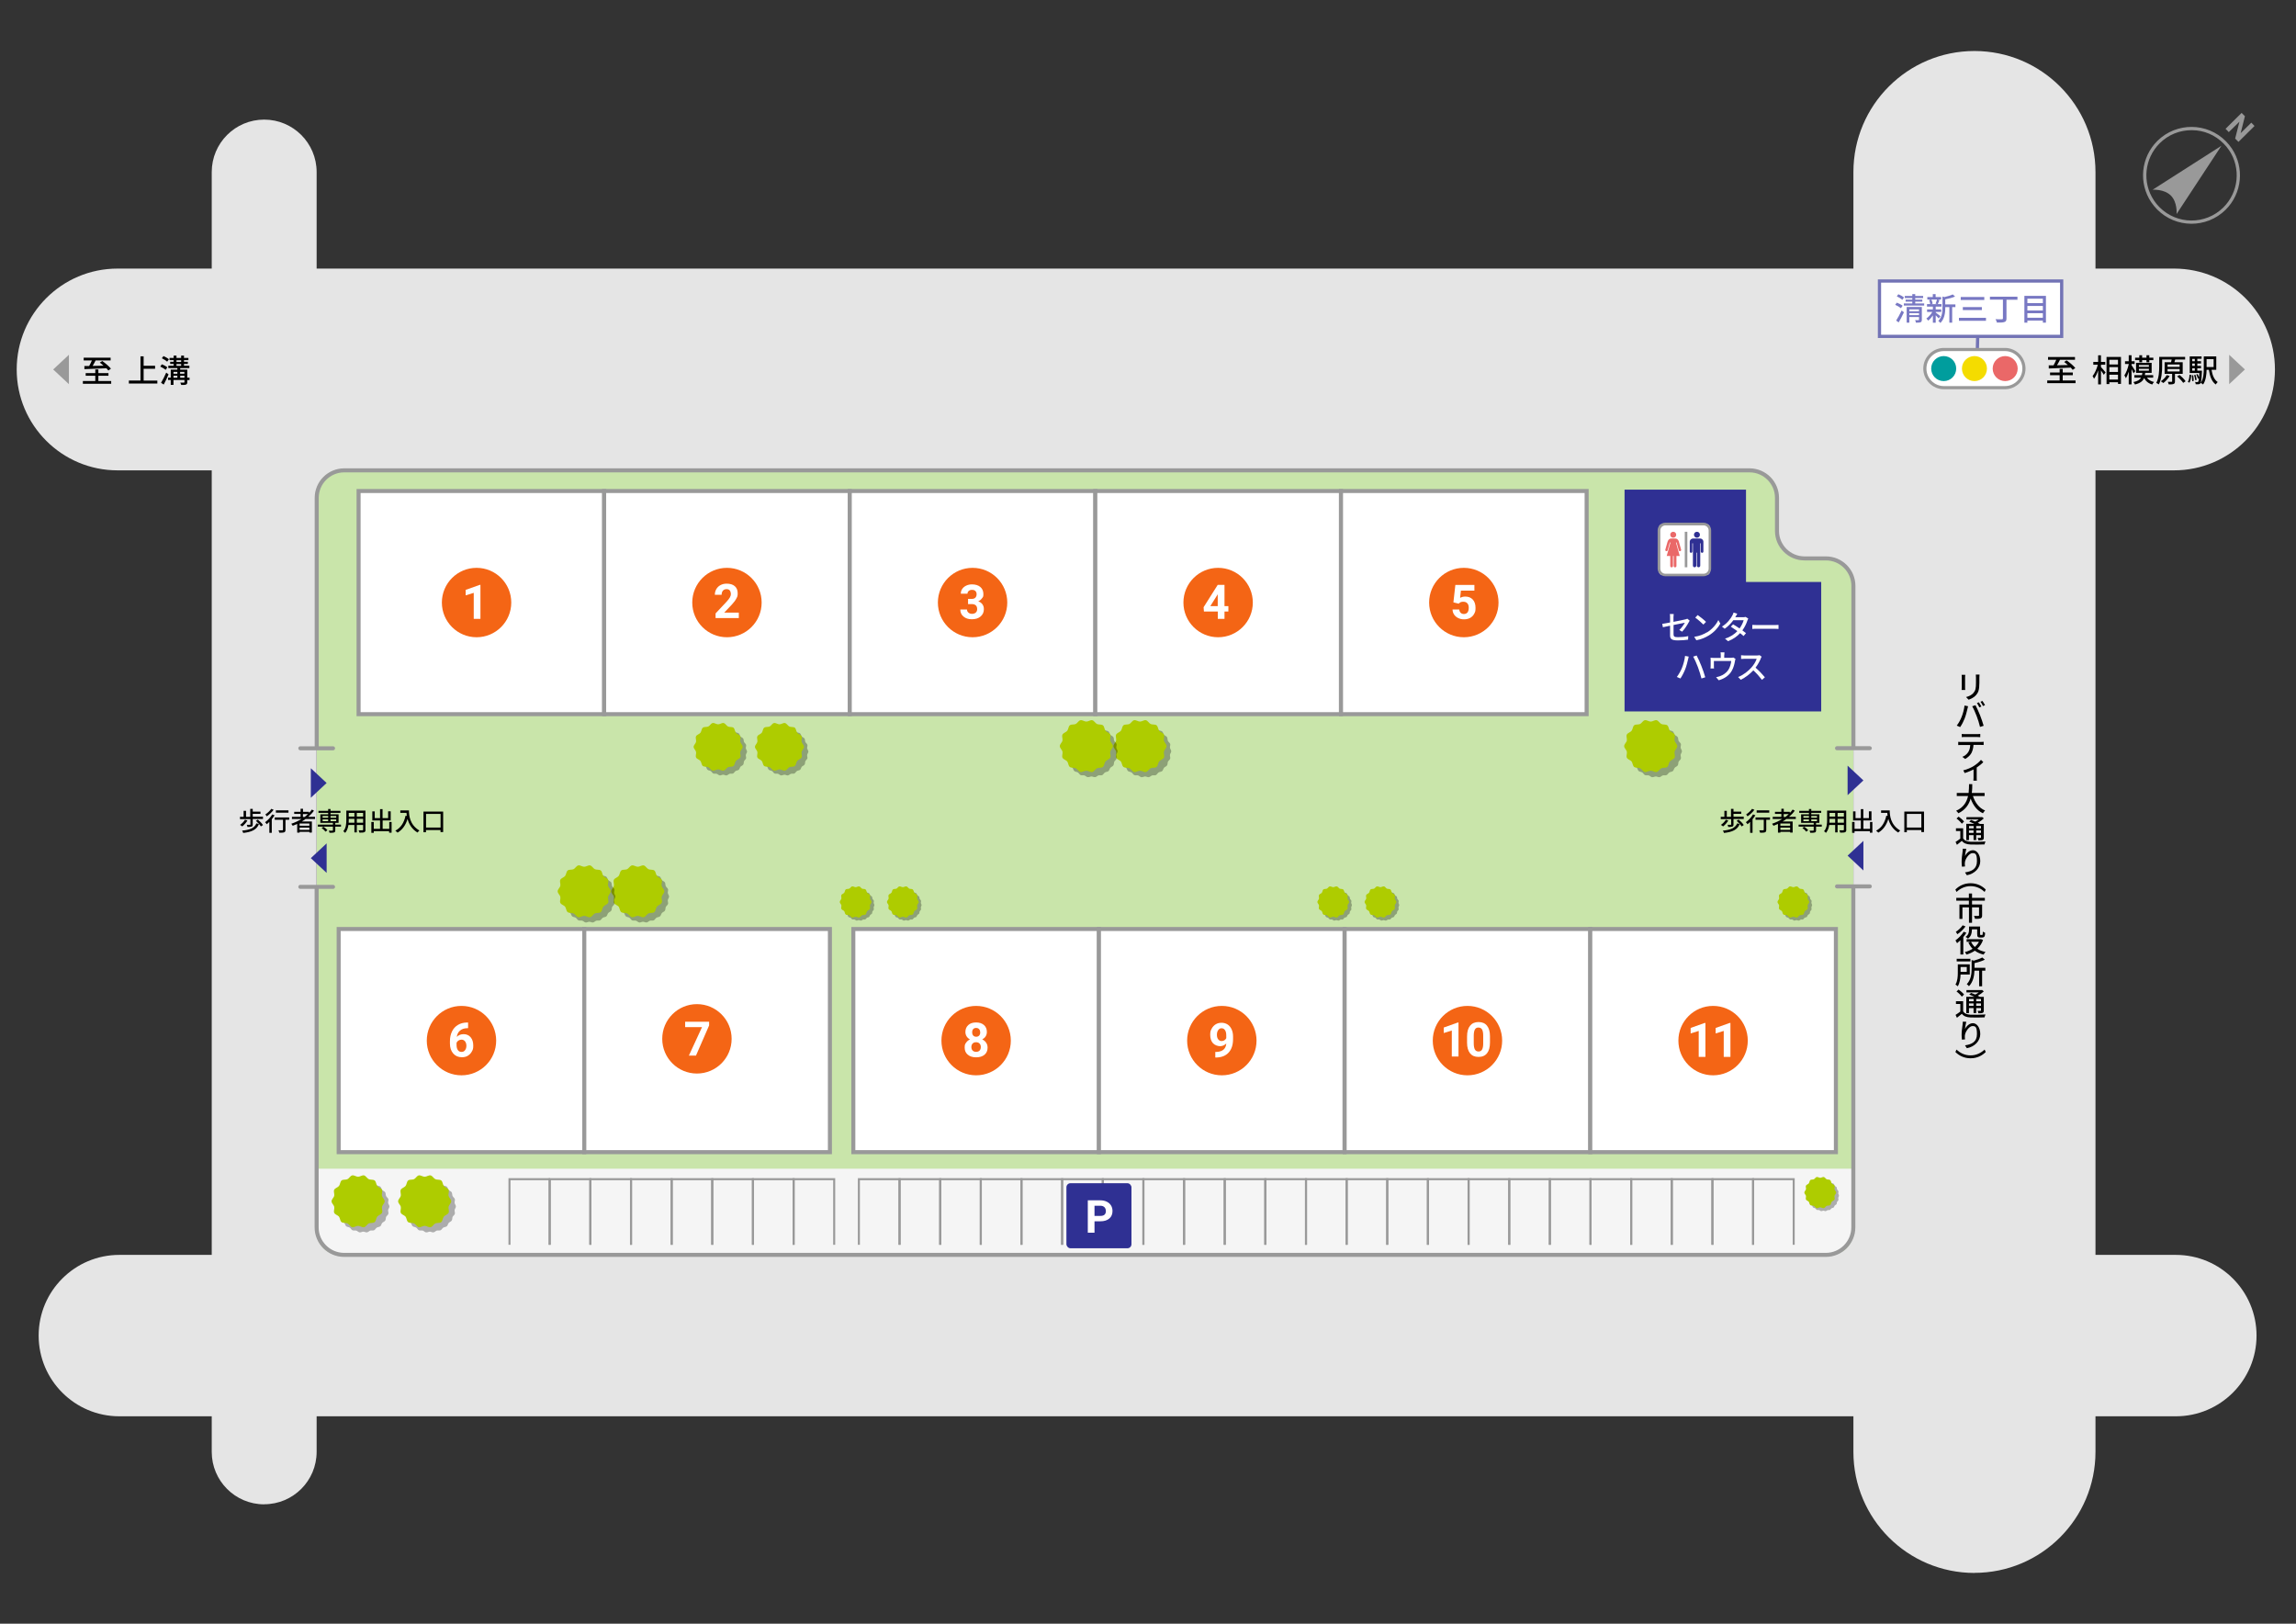 <?xml version="1.0" encoding="UTF-8"?>
<svg xmlns="http://www.w3.org/2000/svg" xmlns:xlink="http://www.w3.org/1999/xlink" version="1.1" viewBox="0 0 2845.4 2011.9">
  <rect x="0" y="0" width="2845.4" height="2011.9" fill="#333333" stroke="none"/>
  <!-- Generator: Adobe Illustrator 29.6.1, SVG Export Plug-In . SVG Version: 2.1.1 Build 9)  -->
  <defs>
    <style>
      .st0, .st1, .st2, .st3 {
        fill: none;
      }

      .st4 {
        fill: #7878c3;
      }

      .st5 {
        isolation: isolate;
        opacity: .3;
      }

      .st6 {
        fill: #ea6868;
      }

      .st7 {
        fill: #009d9d;
      }

      .st8 {
        fill: #f46515;
      }

      .st9 {
        stroke: #7273b5;
        stroke-width: 4px;
      }

      .st9, .st1, .st2, .st10, .st3 {
        stroke-miterlimit: 10;
      }

      .st9, .st11, .st10 {
        fill: #fff;
      }

      .st1 {
        stroke-width: 2.5px;
      }

      .st1, .st2, .st10, .st3 {
        stroke: #999;
      }

      .st2, .st10, .st3 {
        stroke-width: 5px;
      }

      .st12 {
        fill: #e5e5e5;
      }

      .st13 {
        fill: #c9e5aa;
      }

      .st14 {
        clip-path: url(#clippath-17);
      }

      .st15 {
        clip-path: url(#clippath-19);
      }

      .st16 {
        clip-path: url(#clippath-11);
      }

      .st17 {
        clip-path: url(#clippath-16);
      }

      .st18 {
        clip-path: url(#clippath-18);
      }

      .st19 {
        clip-path: url(#clippath-10);
      }

      .st20 {
        clip-path: url(#clippath-15);
      }

      .st21 {
        clip-path: url(#clippath-13);
      }

      .st22 {
        clip-path: url(#clippath-14);
      }

      .st23 {
        clip-path: url(#clippath-12);
      }

      .st24 {
        clip-path: url(#clippath-27);
      }

      .st25 {
        clip-path: url(#clippath-29);
      }

      .st26 {
        clip-path: url(#clippath-26);
      }

      .st27 {
        clip-path: url(#clippath-28);
      }

      .st28 {
        clip-path: url(#clippath-20);
      }

      .st29 {
        clip-path: url(#clippath-21);
      }

      .st30 {
        clip-path: url(#clippath-22);
      }

      .st31 {
        clip-path: url(#clippath-23);
      }

      .st32 {
        clip-path: url(#clippath-24);
      }

      .st33 {
        clip-path: url(#clippath-25);
      }

      .st34 {
        clip-path: url(#clippath-1);
      }

      .st35 {
        clip-path: url(#clippath-3);
      }

      .st36 {
        clip-path: url(#clippath-4);
      }

      .st37 {
        clip-path: url(#clippath-2);
      }

      .st38 {
        clip-path: url(#clippath-7);
      }

      .st39 {
        clip-path: url(#clippath-6);
      }

      .st40 {
        clip-path: url(#clippath-9);
      }

      .st41 {
        clip-path: url(#clippath-8);
      }

      .st42 {
        clip-path: url(#clippath-5);
      }

      .st43 {
        fill: #aecc00;
      }

      .st44 {
        fill: #f4dc00;
      }

      .st45 {
        fill: #f5f5f5;
      }

      .st3 {
        stroke-linecap: round;
      }

      .st46 {
        clip-path: url(#clippath);
      }

      .st47 {
        fill: #999;
      }

      .st48 {
        fill: #2f3093;
      }
    </style>
    <clipPath id="clippath">
      <rect class="st0" x="2019.2" y="898.6" width="65.4" height="64.5"/>
    </clipPath>
    <clipPath id="clippath-1">
      <rect class="st0" x="2019.8" y="898.9" width="64.6" height="64"/>
    </clipPath>
    <clipPath id="clippath-2">
      <rect class="st0" x="1386.2" y="898.6" width="65.4" height="64.5"/>
    </clipPath>
    <clipPath id="clippath-3">
      <rect class="st0" x="1386.9" y="898.9" width="64.6" height="64"/>
    </clipPath>
    <clipPath id="clippath-4">
      <rect class="st0" x="1319.7" y="898.6" width="65.4" height="64.5"/>
    </clipPath>
    <clipPath id="clippath-5">
      <rect class="st0" x="1320.4" y="898.9" width="64.6" height="64"/>
    </clipPath>
    <clipPath id="clippath-6">
      <rect class="st0" x="763.9" y="1078.6" width="65.4" height="64.5"/>
    </clipPath>
    <clipPath id="clippath-7">
      <rect class="st0" x="764.6" y="1078.9" width="64.6" height="64"/>
    </clipPath>
    <clipPath id="clippath-8">
      <rect class="st0" x="697.4" y="1078.6" width="65.4" height="64.5"/>
    </clipPath>
    <clipPath id="clippath-9">
      <rect class="st0" x="698.1" y="1078.9" width="64.6" height="64"/>
    </clipPath>
    <clipPath id="clippath-10">
      <rect class="st0" x="417.3" y="1462.6" width="65.4" height="64.5"/>
    </clipPath>
    <clipPath id="clippath-11">
      <rect class="st0" x="418" y="1462.9" width="64.6" height="64"/>
    </clipPath>
    <clipPath id="clippath-12">
      <rect class="st0" x="499.8" y="1462.6" width="65.4" height="64.5"/>
    </clipPath>
    <clipPath id="clippath-13">
      <rect class="st0" x="500.4" y="1462.9" width="64.6" height="64"/>
    </clipPath>
    <clipPath id="clippath-14">
      <rect class="st0" x="865.6" y="901.6" width="60.3" height="59.5"/>
    </clipPath>
    <clipPath id="clippath-15">
      <rect class="st0" x="866.2" y="901.8" width="59.5" height="59"/>
    </clipPath>
    <clipPath id="clippath-16">
      <rect class="st0" x="941.6" y="901.6" width="60.3" height="59.5"/>
    </clipPath>
    <clipPath id="clippath-17">
      <rect class="st0" x="942.2" y="901.8" width="59.5" height="59"/>
    </clipPath>
    <clipPath id="clippath-18">
      <rect class="st0" x="1044.7" y="1101.8" width="39.3" height="39.3"/>
    </clipPath>
    <clipPath id="clippath-19">
      <rect class="st0" x="1044.8" y="1102.3" width="38.8" height="38.4"/>
    </clipPath>
    <clipPath id="clippath-20">
      <rect class="st0" x="1103.3" y="1101.8" width="39.3" height="39.3"/>
    </clipPath>
    <clipPath id="clippath-21">
      <rect class="st0" x="1103.4" y="1102.3" width="38.8" height="38.4"/>
    </clipPath>
    <clipPath id="clippath-22">
      <rect class="st0" x="1636.6" y="1101.8" width="39.3" height="39.3"/>
    </clipPath>
    <clipPath id="clippath-23">
      <rect class="st0" x="1636.7" y="1102.3" width="38.8" height="38.4"/>
    </clipPath>
    <clipPath id="clippath-24">
      <rect class="st0" x="1695.1" y="1101.8" width="39.3" height="39.3"/>
    </clipPath>
    <clipPath id="clippath-25">
      <rect class="st0" x="1695.2" y="1102.3" width="38.8" height="38.4"/>
    </clipPath>
    <clipPath id="clippath-26">
      <rect class="st0" x="2206.9" y="1101.8" width="39.3" height="39.3"/>
    </clipPath>
    <clipPath id="clippath-27">
      <rect class="st0" x="2207" y="1102.3" width="38.8" height="38.4"/>
    </clipPath>
    <clipPath id="clippath-28">
      <rect class="st0" x="2240.1" y="1461.9" width="39.3" height="39.3"/>
    </clipPath>
    <clipPath id="clippath-29">
      <rect class="st0" x="2240.2" y="1462.3" width="38.8" height="38.4"/>
    </clipPath>
  </defs>
  <g id="_レイヤー_5" data-name="レイヤー_5">
    <rect class="st12" x="350.2" y="538.3" width="133" height="98.4"/>
    <rect class="st12" x="331.6" y="1490.7" width="162.3" height="146.3"/>
    <rect class="st12" x="2225.7" y="1512" width="157" height="135.7"/>
    <rect class="st12" x="2179.4" y="527.6" width="171.4" height="193.5"/>
    <path class="st13" d="M2230.5,691.9c-15.6,0-28.3-12.8-28.3-28.3v-52.4c0-15.6-12.8-28.3-28.3-28.3H420.8c-15.6,0-28.3,12.8-28.3,28.3v915.5c0,15.6,12.8,28.3,28.3,28.3h1847.7c15.6,0,28.3-12.8,28.3-28.3v-806.3c0-15.6-12.8-28.3-28.3-28.3h-38.1Z"/>
    <polygon class="st45" points="392.4 1448.1 392.4 1529.5 401.1 1545 418.9 1554.9 2270.9 1554.9 2287.3 1545.5 2296.9 1528.3 2296.9 1448.1 392.4 1448.1"/>
  </g>
  <g id="_建具パーツ" data-name="建具パーツ">
    <g>
      <path class="st47" d="M2765.8,183.9l-3.3,2.2h0c14.9,22.3,11.9,52.1-7.2,71-22,21.7-57.5,21.5-79.2-.5-2.5-2.5-4.8-5.3-6.7-8.2-14.9-22.3-11.9-52.1,7.2-71,10.6-10.5,24.7-16.2,39.7-16.1,15,0,29,6,39.5,16.7,2.5,2.5,4.8,5.3,6.7,8.2l3.3-2.2M2765.8,183.9c-2.1-3.1-4.5-6-7.2-8.8-23.3-23.6-61.3-23.8-84.9-.6-20.8,20.6-23.5,52.6-7.7,76.1,2.1,3.1,4.5,6,7.2,8.8,23.3,23.6,61.3,23.8,84.9.6,20.8-20.6,23.5-52.6,7.7-76.1"/>
      <path class="st47" d="M2753,180.6l-85.3,54.5s14.4-1.1,22.7,7.3c8.3,8.4,7,22.8,7,22.8l55.6-84.6Z"/>
      <polygon class="st47" points="2774.1 175.8 2770 171.7 2775.3 150.8 2762.1 163.7 2758.1 159.6 2778 139.9 2782.1 144 2776.8 165 2790 152 2794 156.1 2774.1 175.8"/>
    </g>
    <g>
      <polyline class="st1" points="631.4 1542.4 631.4 1461.1 681.8 1461.1"/>
      <line class="st1" x1="681.2" y1="1461.1" x2="681.2" y2="1542.4"/>
      <polyline class="st1" points="681.2 1542.4 681.2 1461.1 731.6 1461.1 731.6 1542.4"/>
    </g>
    <g>
      <polyline class="st1" points="731.6 1542.4 731.6 1461.1 782 1461.1 782 1542.4"/>
      <polyline class="st1" points="782 1542.4 782 1461.1 832.4 1461.1 832.4 1542.4"/>
      <polyline class="st1" points="832.4 1542.4 832.4 1461.1 882.7 1461.1 882.7 1542.4"/>
    </g>
    <g>
      <polyline class="st1" points="882.7 1542.4 882.7 1461.1 933.1 1461.1 933.1 1542.4"/>
      <polyline class="st1" points="933.1 1542.4 933.1 1461.1 983.5 1461.1 983.5 1542.4"/>
      <polyline class="st1" points="983.5 1542.4 983.5 1461.1 1033.8 1461.1 1033.8 1542.4"/>
    </g>
    <g>
      <polyline class="st1" points="1064.4 1542.4 1064.4 1461.1 1114.8 1461.1 1114.8 1542.4"/>
      <polyline class="st1" points="1114.8 1542.4 1114.8 1461.1 1165.2 1461.1 1165.2 1542.4"/>
      <polyline class="st1" points="1165.2 1542.4 1165.2 1461.1 1215.5 1461.1 1215.5 1542.4"/>
    </g>
    <g>
      <polyline class="st1" points="1215.5 1542.4 1215.5 1461.1 1265.9 1461.1 1265.9 1542.4"/>
      <polyline class="st1" points="1265.9 1542.4 1265.9 1461.1 1316.3 1461.1 1316.3 1542.4"/>
      <polyline class="st1" points="1316.3 1542.4 1316.3 1461.1 1366.7 1461.1 1366.7 1542.4"/>
    </g>
    <g>
      <polyline class="st1" points="1366.7 1542.4 1366.7 1461.1 1417 1461.1 1417 1542.4"/>
      <polyline class="st1" points="1417 1542.4 1417 1461.1 1467.4 1461.1 1467.4 1542.4"/>
      <polyline class="st1" points="1467.4 1542.4 1467.4 1461.1 1517.8 1461.1 1517.8 1542.4"/>
    </g>
    <g>
      <polyline class="st1" points="1517.8 1542.4 1517.8 1461.1 1568.1 1461.1 1568.1 1542.4"/>
      <polyline class="st1" points="1568.1 1542.4 1568.1 1461.1 1618.5 1461.1 1618.5 1542.4"/>
      <polyline class="st1" points="1618.5 1542.4 1618.5 1461.1 1668.9 1461.1 1668.9 1542.4"/>
    </g>
    <g>
      <polyline class="st1" points="1668.9 1542.4 1668.9 1461.1 1719.2 1461.1 1719.2 1542.4"/>
      <polyline class="st1" points="1719.2 1542.4 1719.2 1461.1 1769.6 1461.1 1769.6 1542.4"/>
      <polyline class="st1" points="1769.6 1542.4 1769.6 1461.1 1820 1461.1 1820 1542.4"/>
    </g>
    <g>
      <polyline class="st1" points="1820 1542.4 1820 1461.1 1870.4 1461.1 1870.4 1542.4"/>
      <polyline class="st1" points="1870.4 1542.4 1870.4 1461.1 1920.7 1461.1 1920.7 1542.4"/>
      <polyline class="st1" points="1920.7 1542.4 1920.7 1461.1 1971.1 1461.1 1971.1 1542.4"/>
    </g>
    <g>
      <polyline class="st1" points="1971.1 1542.4 1971.1 1461.1 2021.5 1461.1 2021.5 1542.4"/>
      <polyline class="st1" points="2021.5 1542.4 2021.5 1461.1 2071.8 1461.1 2071.8 1542.4"/>
      <polyline class="st1" points="2071.8 1542.4 2071.8 1461.1 2122.2 1461.1 2122.2 1542.4"/>
    </g>
    <g>
      <polyline class="st1" points="2122.2 1542.4 2122.2 1461.1 2172.6 1461.1 2172.6 1542.4"/>
      <polyline class="st1" points="2172.6 1542.4 2172.6 1461.1 2222.9 1461.1 2222.9 1542.4"/>
    </g>
    <path class="st12" d="M2446.9,1949c-82.8,0-150-67.2-150-150V213.2c0-82.8,67.2-150,150-150s150,67.2,150,150v1585.7c0,82.8-67.2,150-150,150Z"/>
    <path class="st12" d="M2694.3,582.8H145.7c-69,0-125-56-125-125s56-125,125-125h2548.6c69,0,125,56,125,125s-56,125-125,125Z"/>
    <path class="st12" d="M2696.5,1754.9H147.9c-55.2,0-100-44.8-100-100s44.8-100,100-100h2548.6c55.2,0,100,44.8,100,100s-44.8,100-100,100Z"/>
    <path class="st12" d="M327.4,1864c-35.9,0-65-29.1-65-65V213.2c0-35.9,29.1-65,65-65s65,29.1,65,65v1585.7c0,35.9-29.1,65-65,65Z"/>
    <path class="st2" d="M2296.9,927.1v-201.2c0-18.7-15.3-34-34-34h-26.7c-18.7,0-34-15.3-34-34v-41.1c0-18.7-15.3-34-34-34H426.5c-18.7,0-34,15.3-34,34v310.3"/>
    <path class="st2" d="M392.4,1098.1v422.8c0,18.7,15.3,34,34,34h1836.4c18.7,0,34-15.3,34-34v-422.7"/>
    <polygon class="st48" points="2163.8 721.1 2163.8 606.7 2013.3 606.7 2013.3 721.1 2013.3 881.5 2163.8 881.5 2257 881.5 2257 721.1 2163.8 721.1"/>
  </g>
  <g id="_建物" data-name="建物">
    <rect class="st10" x="419.7" y="1151.1" width="304.4" height="276.5"/>
    <rect class="st10" x="724.1" y="1151.1" width="304.4" height="276.5"/>
    <rect class="st10" x="1057.5" y="1151.1" width="304.4" height="276.5"/>
    <rect class="st10" x="1361.9" y="1151.1" width="304.4" height="276.5"/>
    <rect class="st10" x="1666.4" y="1151.1" width="304.4" height="276.5"/>
    <rect class="st10" x="1970.8" y="1151.1" width="304.4" height="276.5"/>
    <rect class="st10" x="444.4" y="608.4" width="304.4" height="276.5"/>
    <rect class="st10" x="748.7" y="608.4" width="304.4" height="276.5"/>
    <rect class="st10" x="1053.1" y="608.4" width="304.4" height="276.5"/>
    <rect class="st10" x="1357.4" y="608.4" width="304.4" height="276.5"/>
    <rect class="st10" x="1661.9" y="608.4" width="304.4" height="276.5"/>
  </g>
  <g id="_文字" data-name="文字">
    <g>
      <path class="st11" d="M2069.7,775.3c-3.9.8-7.3,1.5-8.9,1.9l-.8-4.2c1.9-.2,5.5-.9,9.7-1.7v-6.4c0-1.3,0-2.9-.3-4.1h4.8c-.2,1.2-.3,2.9-.3,4.1v5.6c6.4-1.3,12.9-2.5,14.6-3,1-.2,1.9-.5,2.5-.9l3,2.4c-.3.5-.8,1.3-1.1,1.9-1.8,3.4-5.2,8.7-8.3,11.8l-3.5-2.1c2.9-2.6,5.7-6.8,6.9-9-.9.2-7.5,1.5-14,2.8v11.5c0,2.7.9,3.6,5.5,3.6s8.7-.4,12.7-1.3l-.2,4.4c-3.5.5-7.9.9-12.6.9-8.3,0-9.7-2.1-9.7-6.4v-11.7Z"/>
      <path class="st11" d="M2115.5,783.6c6.5-4,11.6-10.1,14-15.3l2.5,4.4c-2.9,5.3-7.9,10.8-14.2,14.6-4.1,2.5-9.2,4.9-15.5,6l-2.7-4.2c6.8-1,12-3.3,15.9-5.7ZM2114.2,770.6l-3.2,3.3c-2.1-2.1-7.1-6.6-10.1-8.6l3-3.2c2.8,1.9,8.1,6.1,10.4,8.5Z"/>
      <path class="st11" d="M2150.9,764c-.2.3-.3.5-.4.8h9.8c1.1,0,2.3-.2,3-.4l3.3,2c-.4.7-.8,1.7-1.1,2.5-1.1,3.5-3.2,8.1-6.2,12.2,1.7,1.2,3.3,2.4,4.5,3.4l-3,3.6c-1.1-1.1-2.7-2.3-4.3-3.6-3.6,3.9-8.4,7.5-15,10l-3.7-3.2c6.9-2.1,11.8-5.6,15.3-9.3-2.8-2-5.7-4-8.1-5.5l2.8-2.9c2.4,1.4,5.3,3.2,8,5.1,2.4-3.3,4.3-7.2,5.1-10.2h-12.8c-2.7,3.7-6.4,7.6-10.7,10.6l-3.4-2.7c7-4.3,11-10.2,12.9-13.8.5-.9,1.2-2.5,1.5-3.6l4.6,1.5c-.8,1.2-1.7,2.8-2.1,3.6Z"/>
      <path class="st11" d="M2177.6,774.5h22c1.9,0,3.5-.2,4.5-.2v5c-.9,0-2.8-.2-4.5-.2h-22c-2.2,0-4.7,0-6,.2v-5c1.3,0,3.8.2,6,.2Z"/>
      <path class="st11" d="M2088.2,812.7l4.6.9c-.3,1-.6,2.5-.8,3.4-.6,2.6-2,8.5-3.6,12.4-1.5,3.8-3.8,8.2-5.9,11.3l-4.4-1.9c2.5-3.4,4.9-7.6,6.3-11.1,1.8-4.4,3.4-10.3,3.9-15.2ZM2098.4,813.6l4.2-1.4c1.7,3,4.3,8.9,5.9,13,1.6,3.8,3.7,10.2,4.8,14l-4.7,1.5c-1.1-4.4-2.8-9.8-4.4-14.1-1.6-4.2-4.1-10-5.9-13Z"/>
      <path class="st11" d="M2136.8,811.6v3.5h8.2c1.6,0,2.4-.2,3-.4l2.8,1.7c-.3.7-.6,2-.7,2.8-.6,3.5-1.7,8.1-3.9,11.9-3.1,5.6-8.9,9.8-16.2,11.8l-3.3-3.8c1.5-.2,3.4-.8,4.9-1.3,3.7-1.3,7.8-4,10.2-7.6,2.1-3.2,3.3-7.6,3.7-11.2h-21.5v6.6c0,.8,0,2,.2,2.7h-4.4c0-.8.2-2,.2-2.9v-7.1c0-.9,0-2.3-.2-3.3,1.3.1,2.4.2,3.9.2h8.8v-3.5c0-1,0-1.9-.3-3.4h4.9c-.2,1.5-.2,2.3-.2,3.4Z"/>
      <path class="st11" d="M2182.2,815.8c-1.4,3.3-3.8,7.9-6.6,11.5,4.2,3.6,9.1,8.8,11.6,11.9l-3.6,3.2c-2.7-3.6-6.7-8.1-10.7-11.8-4.3,4.6-9.8,8.9-15.6,11.7l-3.3-3.4c6.6-2.5,12.6-7.4,16.6-11.9,2.8-3.1,5.5-7.5,6.4-10.7h-14.9c-1.6,0-3.8.2-4.4.2v-4.6c.8.1,3.2.3,4.4.3h15c1.5,0,2.8-.2,3.5-.4l2.6,1.9c-.3.4-.9,1.4-1.2,2.1Z"/>
    </g>
    <g>
      <polygon class="st47" points="65.9 457.8 85.4 476 85.4 439.6 65.9 457.8"/>
      <g>
        <path d="M137.8,472.1v3.4h-35.1v-3.4h15.4v-6.5h-11.9v-3.3h11.9v-4.5h3.8v4.5h12.5v3.3h-12.5v6.5h15.9ZM104.2,453.5c1.8,0,3.9,0,6.3,0,1.2-2.1,2.4-4.6,3.4-6.9h-10.2v-3.4h33.4v3.4h-18.6c-1.1,2.3-2.5,4.7-3.7,6.8,4.2,0,8.8-.2,13.5-.3-1.5-1.4-3.2-2.7-4.6-3.8l3-2c3.7,2.6,8.5,6.6,10.8,9.5l-3.2,2.3c-.6-.8-1.5-1.8-2.4-2.8-9.9.4-20.4.9-27.3,1.1v-3.7Z"/>
        <path d="M195,471.5v3.7h-35.3v-3.7h14.4v-30h3.9v11.7h14.2v3.7h-14.2v14.7h16.9Z"/>
        <path d="M205.3,458.3c-1.4-1.3-4.3-3-6.7-4.1l2-2.8c2.4.9,5.3,2.5,6.8,3.8l-2.1,3ZM208.9,463.9c-1.8,4.2-4,8.9-6,12.6l-3.3-2.2c1.8-3,4.5-8.1,6.4-12.6l2.9,2.2ZM207.2,448.2c-1.3-1.3-4.3-3.2-6.6-4.3l2-2.7c2.3,1,5.3,2.6,6.7,4l-2.2,3ZM234.9,470.9h-2.8v2.6c0,1.7-.4,2.5-1.6,3-1.2.5-3.1.5-5.9.5-.2-.9-.8-2.1-1.2-2.9,1.9,0,3.9,0,4.4,0,.6,0,.8-.2.8-.7v-2.6h-13.6v6.1h-3.4v-6.1h-3.3v-2.9h3.3v-9.9h8.2v-1.9h-11.2v-3h6.6v-2.2h-4.3v-2.6h4.3v-2.1h-5.1v-2.7h5.1v-2.9h3.5v2.9h5.8v-2.9h3.5v2.9h5.5v2.7h-5.5v2.1h4.8v2.6h-4.8v2.2h6.7v3h-11.4v1.9h8.8v9.9h2.8v2.9ZM215,460.8v2.3h4.8v-2.3h-4.8ZM215,468h4.8v-2.4h-4.8v2.4ZM218.7,448.5h5.8v-2.1h-5.8v2.1ZM218.7,453.3h5.8v-2.2h-5.8v2.2ZM223.2,460.8v2.3h5.3v-2.3h-5.3ZM228.6,468v-2.4h-5.3v2.4h5.3Z"/>
      </g>
    </g>
    <g>
      <polygon class="st47" points="2782.1 457.8 2762.6 476 2762.6 439.6 2782.1 457.8"/>
      <g>
        <path d="M2572.2,471.4v3.4h-35.1v-3.4h15.4v-6.5h-11.9v-3.3h11.9v-4.5h3.8v4.5h12.5v3.3h-12.5v6.5h15.9ZM2538.6,452.7c1.8,0,3.9,0,6.3,0,1.2-2.1,2.4-4.6,3.4-6.9h-10.2v-3.4h33.4v3.4h-18.6c-1.1,2.3-2.5,4.7-3.7,6.8,4.2,0,8.8-.2,13.5-.3-1.5-1.4-3.2-2.7-4.6-3.8l3-2c3.7,2.6,8.5,6.6,10.8,9.5l-3.2,2.3c-.6-.8-1.5-1.8-2.4-2.8-9.9.4-20.4.9-27.3,1.1v-3.7Z"/>
        <path d="M2603.7,454.8c1.4,1.4,4.9,5.6,5.7,6.6l-2.2,3c-.7-1.3-2.1-3.5-3.5-5.4v17.3h-3.5v-17.4c-1.4,4.1-3.2,7.9-5.1,10.4-.4-1-1.3-2.5-1.8-3.3,2.6-3.2,5.2-9,6.5-14.1h-5.6v-3.5h6v-8.2h3.5v8.2h5.3v3.5h-5.3v3ZM2628.5,442.3v33.4h-3.7v-2.1h-10.7v2.3h-3.5v-33.6h17.9ZM2614.1,445.8v5.8h10.7v-5.8h-10.7ZM2614.1,460.9h10.7v-6h-10.7v6ZM2624.8,470.3v-6h-10.7v6h10.7Z"/>
        <path d="M2644,462.5c-.5-1.3-1.5-3.4-2.4-5.3v19.1h-3.5v-15.8c-1,3.2-2.3,6.2-3.5,8.2-.4-1.1-1.3-2.7-1.9-3.6,2.2-3.1,4.3-8.7,5.4-13.7v-.4h-4.6v-3.4h4.6v-7.4h3.5v7.4h3.8v3.4h-3.8v1.5c1.1,1.5,4,6.2,4.7,7.4l-2.2,2.6ZM2660.6,467.9c1.9,2.7,4.9,4.6,8.9,5.4-.8.7-1.8,2.1-2.2,3.1-4.8-1.3-8.1-4.1-10.1-8-1.6,3.8-4.8,6.4-11.4,8-.3-.9-1.2-2.2-1.9-3,5.4-1.1,8.1-2.9,9.5-5.5h-8.3v-3.1h9.4c.2-.9.4-1.8.5-2.8h-7.8v-12.4h19.3v12.4h-8c-.1,1-.2,1.9-.4,2.8h10.3v3.1h-8ZM2651.2,446.2h-5.2v-3h5.2v-3h3.5v3h5.4v-3h3.5v3h5v3h-5v2.7h-3.5v-2.7h-5.4v2.7h-3.5v-2.7ZM2650.7,454.5h12.4v-2.2h-12.4v2.2ZM2650.7,459.3h12.4v-2.3h-12.4v2.3Z"/>
        <path d="M2695.4,463.1v9.4c0,1.7-.3,2.7-1.6,3.2-1.3.6-3.3.6-6.1.6-.2-.9-.7-2.3-1.1-3.2,2,0,4,0,4.6,0s.7-.2.7-.6v-9.3h-9.3v-14.4h8c.3-1.1.5-2.3.7-3.3h-11.8v8.1c0,6.6-.6,16.3-4.1,22.7-.7-.6-2.3-1.5-3.2-1.8,3.4-6.1,3.7-14.7,3.7-20.9v-11.4h32.1v3.3h-12.3c-.3,1.1-.7,2.3-1,3.3h10.3v14.4h-9.5ZM2688.8,465.8c-1.9,3.3-5,6.7-7.8,8.8-.7-.6-2.2-1.7-3.1-2.2,2.9-1.9,5.7-4.7,7.3-7.6l3.5,1ZM2686.2,454.6h15v-3h-15v3ZM2686.2,460.3h15v-3.1h-15v3.1ZM2701,464.6c2.8,2.2,6.1,5.5,7.6,7.8l-3,2c-1.4-2.2-4.6-5.6-7.5-8l2.8-1.7Z"/>
        <path d="M2711.4,473.1c1.4-2,1.9-5.5,2-8.9l2.1.4c-.2,3.6-.6,7.4-2.2,9.6l-2-1.1ZM2728.8,459.3s0,.9,0,1.4c-.5,9.5-.9,13.1-1.9,14.3-.6.7-1.3,1.1-2.2,1.1-.8.1-2.2.1-3.6,0,0-.9-.4-2.1-.8-2.9,1.2.2,2.3.2,2.8.2s.8,0,1.1-.4c.4-.5.7-1.7.9-4.3l-1.3.5c-.3-1.4-1.1-3.5-2-5.1l1.6-.6c.7,1.2,1.4,2.8,1.9,4,.1-1.4.2-3.2.3-5.3h-11.9v-20.6h14.7v3h-5.3v2.9h4.6v2.9h-4.6v3h4.6v2.9h-4.6v3h5.8ZM2718,464.9c.4,2.3.6,5.2.6,7.1l-1.9.3c0-2-.1-4.9-.5-7.2l1.8-.2ZM2716.8,444.7v2.9h3.2v-2.9h-3.2ZM2720,450.4h-3.2v3h3.2v-3ZM2716.8,459.3h3.2v-3h-3.2v3ZM2720.5,471.1c-.1-1.7-.7-4.3-1.4-6.3l1.7-.4c.7,2,1.3,4.6,1.5,6.3l-1.8.4ZM2740.7,458.2c1.1,6.8,3.4,12.4,7.7,15.2-.8.6-1.9,2-2.4,3-5-3.5-7.3-10-8.6-18.2h-2.8c-.1,5.9-.9,13.3-4.3,18.2-.6-.6-2.1-1.5-3-1.9,3.5-5,3.8-12.3,3.8-18v-14.9h15.5v16.6h-6ZM2734.6,445v9.8h8.7v-9.8h-8.7Z"/>
      </g>
    </g>
    <g>
      <g class="st5">
        <g class="st46">
          <g class="st34">
            <path d="M2084.4,930.9c0,1.5-1.4,2.9-1.6,4.4-.2,1.5.7,3.3.3,4.7-.4,1.5-2.1,2.4-2.8,3.8-.6,1.4-.2,3.3-1.1,4.6-.8,1.3-2.7,1.7-3.7,2.9-1,1.1-1.2,3.1-2.3,4.1-1.1,1-3.1.9-4.4,1.7-1.3.8-2,2.6-3.4,3.3-1.4.6-3.2,0-4.7.4-1.4.4-2.6,2-4.1,2.2-1.5.2-3.1-.9-4.6-.9s-3.1,1.2-4.6.9c-1.5-.2-2.7-1.8-4.1-2.2-1.5-.4-3.3.2-4.7-.4-1.4-.6-2.1-2.5-3.4-3.3-1.3-.8-3.2-.7-4.4-1.7-1.1-1-1.3-2.9-2.3-4.1-1-1.1-2.9-1.6-3.7-2.9-.8-1.3-.4-3.2-1.1-4.6-.6-1.4-2.3-2.3-2.8-3.8-.4-1.4.5-3.2.3-4.7-.2-1.5-1.6-2.9-1.6-4.4s1.4-2.9,1.6-4.4c.2-1.5-.7-3.3-.3-4.7.4-1.5,2.1-2.4,2.8-3.8.6-1.4.2-3.3,1.1-4.6.8-1.3,2.7-1.7,3.7-2.9,1-1.1,1.2-3.1,2.3-4.1,1.1-1,3.1-.9,4.4-1.7,1.3-.8,2-2.6,3.4-3.3,1.4-.6,3.2,0,4.7-.4,1.4-.4,2.6-2,4.1-2.2,1.5-.2,3.1.9,4.6.9s3.1-1.2,4.6-.9c1.5.2,2.7,1.8,4.1,2.2,1.5.4,3.3-.2,4.7.4,1.4.6,2.1,2.5,3.4,3.3,1.3.8,3.2.7,4.4,1.7,1.1,1,1.3,2.9,2.3,4.1,1,1.1,2.9,1.6,3.7,2.9.8,1.3.4,3.2,1.1,4.6.6,1.4,2.3,2.3,2.8,3.8.4,1.4-.5,3.2-.3,4.7.2,1.5,1.6,2.9,1.6,4.4"/>
          </g>
        </g>
      </g>
      <path class="st43" d="M2078.6,924.5c0,2.4-2.8,4.5-3.3,6.8-.5,2.3,1.1,5.4,0,7.5-1,2.1-4.4,2.8-5.9,4.7-1.5,1.9-1.4,5.3-3.2,6.8-1.8,1.5-5.2.6-7.3,1.6-2.1,1-3.5,4.2-5.9,4.7-2.3.5-4.9-1.7-7.3-1.7s-5.1,2.2-7.3,1.7c-2.3-.5-3.8-3.7-5.9-4.7-2.1-1-5.5-.2-7.3-1.6-1.9-1.5-1.8-4.9-3.2-6.8-1.5-1.8-4.9-2.5-5.9-4.7-1-2.1.6-5.2,0-7.5-.5-2.3-3.3-4.3-3.3-6.8s2.8-4.5,3.3-6.8c.5-2.3-1.1-5.4,0-7.5,1-2.1,4.4-2.8,5.9-4.7,1.5-1.9,1.4-5.3,3.2-6.8,1.8-1.5,5.2-.6,7.3-1.6,2.1-1,3.5-4.2,5.9-4.7,2.3-.5,4.9,1.7,7.3,1.7s5.1-2.2,7.3-1.7c2.3.5,3.8,3.7,5.9,4.7,2.1,1,5.5.2,7.3,1.6,1.9,1.5,1.8,4.9,3.2,6.8,1.5,1.8,4.9,2.5,5.9,4.7,1,2.1-.6,5.2,0,7.5.5,2.3,3.3,4.3,3.3,6.8"/>
    </g>
    <g>
      <g class="st5">
        <g class="st37">
          <g class="st35">
            <path d="M1451.5,930.9c0,1.5-1.4,2.9-1.6,4.4-.2,1.5.7,3.3.3,4.7-.4,1.5-2.1,2.4-2.8,3.8-.6,1.4-.2,3.3-1.1,4.6-.8,1.3-2.7,1.7-3.7,2.9-1,1.1-1.2,3.1-2.3,4.1-1.1,1-3.1.9-4.4,1.7-1.3.8-2,2.6-3.4,3.3-1.4.6-3.2,0-4.7.4-1.4.4-2.6,2-4.1,2.2-1.5.2-3.1-.9-4.6-.9s-3.1,1.2-4.6.9c-1.5-.2-2.7-1.8-4.1-2.2-1.5-.4-3.3.2-4.7-.4-1.4-.6-2.1-2.5-3.4-3.3-1.3-.8-3.2-.7-4.4-1.7-1.1-1-1.3-2.9-2.3-4.1-1-1.1-2.9-1.6-3.7-2.9-.8-1.3-.4-3.2-1.1-4.6-.6-1.4-2.3-2.3-2.8-3.8-.4-1.4.5-3.2.3-4.7-.2-1.5-1.6-2.9-1.6-4.4s1.4-2.9,1.6-4.4c.2-1.5-.7-3.3-.3-4.7.4-1.5,2.1-2.4,2.8-3.8.6-1.4.2-3.3,1.1-4.6.8-1.3,2.7-1.7,3.7-2.9,1-1.1,1.2-3.1,2.3-4.1,1.1-1,3.1-.9,4.4-1.7,1.3-.8,2-2.6,3.4-3.3,1.4-.6,3.2,0,4.7-.4,1.4-.4,2.6-2,4.1-2.2,1.5-.2,3.1.9,4.6.9s3.1-1.2,4.6-.9c1.5.2,2.7,1.8,4.1,2.2,1.5.4,3.3-.2,4.7.4,1.4.6,2.1,2.5,3.4,3.3,1.3.8,3.2.7,4.4,1.7,1.1,1,1.3,2.9,2.3,4.1,1,1.1,2.9,1.6,3.7,2.9.8,1.3.4,3.2,1.1,4.6.6,1.4,2.3,2.3,2.8,3.8.4,1.4-.5,3.2-.3,4.7.2,1.5,1.6,2.9,1.6,4.4"/>
          </g>
        </g>
      </g>
      <path class="st43" d="M1445.7,924.5c0,2.4-2.8,4.5-3.3,6.8-.5,2.3,1.1,5.4,0,7.5-1,2.1-4.4,2.8-5.9,4.7-1.5,1.9-1.4,5.3-3.2,6.8-1.8,1.5-5.2.6-7.3,1.6-2.1,1-3.5,4.2-5.9,4.7-2.3.5-4.9-1.7-7.3-1.7s-5.1,2.2-7.3,1.7c-2.3-.5-3.8-3.7-5.9-4.7-2.1-1-5.5-.2-7.3-1.6-1.9-1.5-1.8-4.9-3.2-6.8-1.5-1.8-4.9-2.5-5.9-4.7-1-2.1.6-5.2,0-7.5-.5-2.3-3.3-4.3-3.3-6.8s2.8-4.5,3.3-6.8c.5-2.3-1.1-5.4,0-7.5,1-2.1,4.4-2.8,5.9-4.7,1.5-1.9,1.4-5.3,3.2-6.8,1.8-1.5,5.2-.6,7.3-1.6,2.1-1,3.5-4.2,5.9-4.7,2.3-.5,4.9,1.7,7.3,1.7s5.1-2.2,7.3-1.7c2.3.5,3.8,3.7,5.9,4.7,2.1,1,5.5.2,7.3,1.6,1.9,1.5,1.8,4.9,3.2,6.8,1.5,1.8,4.9,2.5,5.9,4.7,1,2.1-.6,5.2,0,7.5.5,2.3,3.3,4.3,3.3,6.8"/>
    </g>
    <g>
      <g class="st5">
        <g class="st36">
          <g class="st42">
            <path d="M1385,930.9c0,1.5-1.4,2.9-1.6,4.4-.2,1.5.7,3.3.3,4.7-.4,1.5-2.1,2.4-2.8,3.8-.6,1.4-.2,3.3-1.1,4.6-.8,1.3-2.7,1.7-3.7,2.9-1,1.1-1.2,3.1-2.3,4.1-1.1,1-3.1.9-4.4,1.7-1.3.8-2,2.6-3.4,3.3-1.4.6-3.2,0-4.7.4-1.4.4-2.6,2-4.1,2.2-1.5.2-3.1-.9-4.6-.9s-3.1,1.2-4.6.9c-1.5-.2-2.7-1.8-4.1-2.2-1.5-.4-3.3.2-4.7-.4-1.4-.6-2.1-2.5-3.4-3.3-1.3-.8-3.2-.7-4.4-1.7-1.1-1-1.3-2.9-2.3-4.1-1-1.1-2.9-1.6-3.7-2.9-.8-1.3-.4-3.2-1.1-4.6-.6-1.4-2.3-2.3-2.8-3.8-.4-1.4.5-3.2.3-4.7-.2-1.5-1.6-2.9-1.6-4.4s1.4-2.9,1.6-4.4c.2-1.5-.7-3.3-.3-4.7.4-1.5,2.1-2.4,2.8-3.8.6-1.4.2-3.3,1.1-4.6.8-1.3,2.7-1.7,3.7-2.9,1-1.1,1.2-3.1,2.3-4.1,1.1-1,3.1-.9,4.4-1.7,1.3-.8,2-2.6,3.4-3.3,1.4-.6,3.2,0,4.7-.4,1.4-.4,2.6-2,4.1-2.2,1.5-.2,3.1.9,4.6.9s3.1-1.2,4.6-.9c1.5.2,2.7,1.8,4.1,2.2,1.5.4,3.3-.2,4.7.4,1.4.6,2.1,2.5,3.4,3.3,1.3.8,3.2.7,4.4,1.7,1.1,1,1.3,2.9,2.3,4.1,1,1.1,2.9,1.6,3.7,2.9.8,1.3.4,3.2,1.1,4.6.6,1.4,2.3,2.3,2.8,3.8.4,1.4-.5,3.2-.3,4.7.2,1.5,1.6,2.9,1.6,4.4"/>
          </g>
        </g>
      </g>
      <path class="st43" d="M1379.2,924.5c0,2.4-2.8,4.5-3.3,6.8-.5,2.3,1.1,5.4,0,7.5-1,2.1-4.4,2.8-5.9,4.7-1.5,1.9-1.4,5.3-3.2,6.8-1.8,1.5-5.2.6-7.3,1.6-2.1,1-3.5,4.2-5.9,4.7-2.3.5-4.9-1.7-7.3-1.7s-5.1,2.2-7.3,1.7c-2.3-.5-3.8-3.7-5.9-4.7-2.1-1-5.5-.2-7.3-1.6-1.9-1.5-1.8-4.9-3.2-6.8-1.5-1.8-4.9-2.5-5.9-4.7-1-2.1.6-5.2,0-7.5-.5-2.3-3.3-4.3-3.3-6.8s2.8-4.5,3.3-6.8c.5-2.3-1.1-5.4,0-7.5,1-2.1,4.4-2.8,5.9-4.7,1.5-1.9,1.4-5.3,3.2-6.8,1.8-1.5,5.2-.6,7.3-1.6,2.1-1,3.5-4.2,5.9-4.7,2.3-.5,4.9,1.7,7.3,1.7s5.1-2.2,7.3-1.7c2.3.5,3.8,3.7,5.9,4.7,2.1,1,5.5.2,7.3,1.6,1.9,1.5,1.8,4.9,3.2,6.8,1.5,1.8,4.9,2.5,5.9,4.7,1,2.1-.6,5.2,0,7.5.5,2.3,3.3,4.3,3.3,6.8"/>
    </g>
    <g>
      <g class="st5">
        <g class="st39">
          <g class="st38">
            <path d="M829.2,1110.9c0,1.5-1.4,2.9-1.6,4.4-.2,1.5.7,3.3.3,4.7-.4,1.5-2.1,2.4-2.8,3.8-.6,1.4-.2,3.3-1.1,4.6-.8,1.3-2.7,1.7-3.7,2.9-1,1.1-1.2,3.1-2.3,4.1-1.1,1-3.1.9-4.4,1.7-1.3.8-2,2.6-3.4,3.3-1.4.6-3.2,0-4.7.4-1.4.4-2.6,2-4.1,2.2-1.5.2-3.1-.9-4.6-.9s-3.1,1.2-4.6.9c-1.5-.2-2.7-1.8-4.1-2.2-1.5-.4-3.3.2-4.7-.4-1.4-.6-2.1-2.5-3.4-3.3-1.3-.8-3.2-.7-4.4-1.7-1.1-1-1.3-2.9-2.3-4.1-1-1.1-2.9-1.6-3.7-2.9-.8-1.3-.4-3.2-1.1-4.6-.6-1.4-2.3-2.3-2.8-3.8-.4-1.4.5-3.2.3-4.7-.2-1.5-1.6-2.9-1.6-4.4s1.4-2.9,1.6-4.4c.2-1.5-.7-3.3-.3-4.7.4-1.5,2.1-2.4,2.8-3.8.6-1.4.2-3.3,1.1-4.6.8-1.3,2.7-1.7,3.7-2.9,1-1.1,1.2-3.1,2.3-4.1,1.1-1,3.1-.9,4.4-1.7,1.3-.8,2-2.6,3.4-3.3,1.4-.6,3.2,0,4.7-.4,1.4-.4,2.6-2,4.1-2.2,1.5-.2,3.1.9,4.6.9s3.1-1.2,4.6-.9c1.5.2,2.7,1.8,4.1,2.2,1.5.4,3.3-.2,4.7.4,1.4.6,2.1,2.5,3.4,3.3,1.3.8,3.2.7,4.4,1.7,1.1,1,1.3,2.9,2.3,4.1,1,1.1,2.9,1.6,3.7,2.9.8,1.3.4,3.2,1.1,4.6.6,1.4,2.3,2.3,2.8,3.8.4,1.4-.5,3.2-.3,4.7.2,1.5,1.6,2.9,1.6,4.4"/>
          </g>
        </g>
      </g>
      <path class="st43" d="M823.3,1104.4c0,2.4-2.8,4.5-3.3,6.8-.5,2.3,1.1,5.4,0,7.5-1,2.1-4.4,2.8-5.9,4.7-1.5,1.9-1.4,5.3-3.2,6.8-1.8,1.5-5.2.6-7.3,1.6-2.1,1-3.5,4.2-5.9,4.7-2.3.5-4.9-1.7-7.3-1.7s-5.1,2.2-7.3,1.7c-2.3-.5-3.8-3.7-5.9-4.7-2.1-1-5.5-.2-7.3-1.6-1.9-1.5-1.8-4.9-3.2-6.8-1.5-1.8-4.9-2.5-5.9-4.7-1-2.1.6-5.2,0-7.5-.5-2.3-3.3-4.3-3.3-6.8s2.8-4.5,3.3-6.8c.5-2.3-1.1-5.4,0-7.5,1-2.1,4.4-2.8,5.9-4.7,1.5-1.9,1.4-5.3,3.2-6.8,1.8-1.5,5.2-.6,7.3-1.6,2.1-1,3.5-4.2,5.9-4.7,2.3-.5,4.9,1.7,7.3,1.7s5.1-2.2,7.3-1.7c2.3.5,3.8,3.7,5.9,4.7,2.1,1,5.5.2,7.3,1.6,1.9,1.5,1.8,4.9,3.2,6.8,1.5,1.8,4.9,2.5,5.9,4.7,1,2.1-.6,5.2,0,7.5.5,2.3,3.3,4.3,3.3,6.8"/>
    </g>
    <g>
      <g class="st5">
        <g class="st41">
          <g class="st40">
            <path d="M762.7,1110.9c0,1.5-1.4,2.9-1.6,4.4-.2,1.5.7,3.3.3,4.7-.4,1.5-2.1,2.4-2.8,3.8-.6,1.4-.2,3.3-1.1,4.6-.8,1.3-2.7,1.7-3.7,2.9-1,1.1-1.2,3.1-2.3,4.1-1.1,1-3.1.9-4.4,1.7-1.3.8-2,2.6-3.4,3.3-1.4.6-3.2,0-4.7.4-1.4.4-2.6,2-4.1,2.2-1.5.2-3.1-.9-4.6-.9s-3.1,1.2-4.6.9c-1.5-.2-2.7-1.8-4.1-2.2-1.5-.4-3.3.2-4.7-.4-1.4-.6-2.1-2.5-3.4-3.3-1.3-.8-3.2-.7-4.4-1.7-1.1-1-1.3-2.9-2.3-4.1-1-1.1-2.9-1.6-3.7-2.9-.8-1.3-.4-3.2-1.1-4.6-.6-1.4-2.3-2.3-2.8-3.8-.4-1.4.5-3.2.3-4.7-.2-1.5-1.6-2.9-1.6-4.4s1.4-2.9,1.6-4.4c.2-1.5-.7-3.3-.3-4.7.4-1.5,2.1-2.4,2.8-3.8.6-1.4.2-3.3,1.1-4.6.8-1.3,2.7-1.7,3.7-2.9,1-1.1,1.2-3.1,2.3-4.1,1.1-1,3.1-.9,4.4-1.7,1.3-.8,2-2.6,3.4-3.3,1.4-.6,3.2,0,4.7-.4,1.4-.4,2.6-2,4.1-2.2,1.5-.2,3.1.9,4.6.9s3.1-1.2,4.6-.9c1.5.2,2.7,1.8,4.1,2.2,1.5.4,3.3-.2,4.7.4,1.4.6,2.1,2.5,3.4,3.3,1.3.8,3.2.7,4.4,1.7,1.1,1,1.3,2.9,2.3,4.1,1,1.1,2.9,1.6,3.7,2.9.8,1.3.4,3.2,1.1,4.6.6,1.4,2.3,2.3,2.8,3.8.4,1.4-.5,3.2-.3,4.7.2,1.5,1.6,2.9,1.6,4.4"/>
          </g>
        </g>
      </g>
      <path class="st43" d="M756.9,1104.4c0,2.4-2.8,4.5-3.3,6.8-.5,2.3,1.1,5.4,0,7.5-1,2.1-4.4,2.8-5.9,4.7-1.5,1.9-1.4,5.3-3.2,6.8-1.8,1.5-5.2.6-7.3,1.6-2.1,1-3.5,4.2-5.9,4.7-2.3.5-4.9-1.7-7.3-1.7s-5.1,2.2-7.3,1.7c-2.3-.5-3.8-3.7-5.9-4.7-2.1-1-5.5-.2-7.3-1.6-1.9-1.5-1.8-4.9-3.2-6.8-1.5-1.8-4.9-2.5-5.9-4.7-1-2.1.6-5.2,0-7.5-.5-2.3-3.3-4.3-3.3-6.8s2.8-4.5,3.3-6.8c.5-2.3-1.1-5.4,0-7.5,1-2.1,4.4-2.8,5.9-4.7,1.5-1.9,1.4-5.3,3.2-6.8,1.8-1.5,5.2-.6,7.3-1.6,2.1-1,3.5-4.2,5.9-4.7,2.3-.5,4.9,1.7,7.3,1.7s5.1-2.2,7.3-1.7c2.3.5,3.8,3.7,5.9,4.7,2.1,1,5.5.2,7.3,1.6,1.9,1.5,1.8,4.9,3.2,6.8,1.5,1.8,4.9,2.5,5.9,4.7,1,2.1-.6,5.2,0,7.5.5,2.3,3.3,4.3,3.3,6.8"/>
    </g>
    <g>
      <g class="st5">
        <g class="st19">
          <g class="st16">
            <path d="M482.6,1494.9c0,1.5-1.4,2.9-1.6,4.4-.2,1.5.7,3.3.3,4.7-.4,1.5-2.1,2.4-2.8,3.8-.6,1.4-.2,3.3-1.1,4.6-.8,1.3-2.7,1.7-3.7,2.9-1,1.1-1.2,3.1-2.3,4.1-1.1,1-3.1.9-4.4,1.7-1.3.8-2,2.6-3.4,3.3-1.4.6-3.2,0-4.7.4-1.4.4-2.6,2-4.1,2.2-1.5.2-3.1-.9-4.6-.9s-3.1,1.2-4.6.9c-1.5-.2-2.7-1.8-4.1-2.2-1.5-.4-3.3.2-4.7-.4-1.4-.6-2.1-2.5-3.4-3.3-1.3-.8-3.2-.7-4.4-1.7-1.1-1-1.3-2.9-2.3-4.1-1-1.1-2.9-1.6-3.7-2.9-.8-1.3-.4-3.2-1.1-4.6-.6-1.4-2.3-2.3-2.8-3.8-.4-1.4.5-3.2.3-4.7-.2-1.5-1.6-2.9-1.6-4.4s1.4-2.9,1.6-4.4c.2-1.5-.7-3.3-.3-4.7.4-1.5,2.1-2.4,2.8-3.8.6-1.4.2-3.3,1.1-4.6.8-1.3,2.7-1.7,3.7-2.9,1-1.1,1.2-3.1,2.3-4.1,1.1-1,3.1-.9,4.4-1.7,1.3-.8,2-2.6,3.4-3.3,1.4-.6,3.2,0,4.7-.4,1.4-.4,2.6-2,4.1-2.2,1.5-.2,3.1.9,4.6.9s3.1-1.2,4.6-.9c1.5.2,2.7,1.8,4.1,2.2,1.5.4,3.3-.2,4.7.4,1.4.6,2.1,2.5,3.4,3.3,1.3.8,3.2.7,4.4,1.7,1.1,1,1.3,2.9,2.3,4.1,1,1.1,2.9,1.6,3.7,2.9.8,1.3.4,3.2,1.1,4.6.6,1.4,2.3,2.3,2.8,3.8.4,1.4-.5,3.2-.3,4.7.2,1.5,1.6,2.9,1.6,4.4"/>
          </g>
        </g>
      </g>
      <path class="st43" d="M476.7,1488.5c0,2.4-2.8,4.5-3.3,6.8-.5,2.3,1.1,5.4,0,7.5-1,2.1-4.4,2.8-5.9,4.7-1.5,1.9-1.4,5.3-3.2,6.8-1.8,1.5-5.2.6-7.3,1.6-2.1,1-3.5,4.2-5.9,4.7-2.3.5-4.9-1.7-7.3-1.7s-5.1,2.2-7.3,1.7c-2.3-.5-3.8-3.7-5.9-4.7-2.1-1-5.5-.2-7.3-1.6-1.9-1.5-1.8-4.9-3.2-6.8-1.5-1.8-4.9-2.5-5.9-4.7-1-2.1.6-5.2,0-7.5-.5-2.3-3.3-4.3-3.3-6.8s2.8-4.5,3.3-6.8c.5-2.3-1.1-5.4,0-7.5,1-2.1,4.4-2.8,5.9-4.7,1.5-1.9,1.4-5.3,3.2-6.8,1.8-1.5,5.2-.6,7.3-1.6,2.1-1,3.5-4.2,5.9-4.7,2.3-.5,4.9,1.7,7.3,1.7s5.1-2.2,7.3-1.7c2.3.5,3.8,3.7,5.9,4.7,2.1,1,5.5.2,7.3,1.6,1.9,1.5,1.8,4.9,3.2,6.8,1.5,1.8,4.9,2.5,5.9,4.7,1,2.1-.6,5.2,0,7.5.5,2.3,3.3,4.3,3.3,6.8"/>
    </g>
    <g>
      <g class="st5">
        <g class="st23">
          <g class="st21">
            <path d="M565,1494.9c0,1.5-1.4,2.9-1.6,4.4-.2,1.5.7,3.3.3,4.7-.4,1.5-2.1,2.4-2.8,3.8-.6,1.4-.2,3.3-1.1,4.6-.8,1.3-2.7,1.7-3.7,2.9-1,1.1-1.2,3.1-2.3,4.1-1.1,1-3.1.9-4.4,1.7-1.3.8-2,2.6-3.4,3.3-1.4.6-3.2,0-4.7.4-1.4.4-2.6,2-4.1,2.2-1.5.2-3.1-.9-4.6-.9s-3.1,1.2-4.6.9c-1.5-.2-2.7-1.8-4.1-2.2-1.5-.4-3.3.2-4.7-.4-1.4-.6-2.1-2.5-3.4-3.3-1.3-.8-3.2-.7-4.4-1.7-1.1-1-1.3-2.9-2.3-4.1-1-1.1-2.9-1.6-3.7-2.9-.8-1.3-.4-3.2-1.1-4.6-.6-1.4-2.3-2.3-2.8-3.8-.4-1.4.5-3.2.3-4.7-.2-1.5-1.6-2.9-1.6-4.4s1.4-2.9,1.6-4.4c.2-1.5-.7-3.3-.3-4.7.4-1.5,2.1-2.4,2.8-3.8.6-1.4.2-3.3,1.1-4.6.8-1.3,2.7-1.7,3.7-2.9,1-1.1,1.2-3.1,2.3-4.1,1.1-1,3.1-.9,4.4-1.7,1.3-.8,2-2.6,3.4-3.3,1.4-.6,3.2,0,4.7-.4,1.4-.4,2.6-2,4.1-2.2,1.5-.2,3.1.9,4.6.9s3.1-1.2,4.6-.9c1.5.2,2.7,1.8,4.1,2.2,1.5.4,3.3-.2,4.7.4,1.4.6,2.1,2.5,3.4,3.3,1.3.8,3.2.7,4.4,1.7,1.1,1,1.3,2.9,2.3,4.1,1,1.1,2.9,1.6,3.7,2.9.8,1.3.4,3.2,1.1,4.6.6,1.4,2.3,2.3,2.8,3.8.4,1.4-.5,3.2-.3,4.7.2,1.5,1.6,2.9,1.6,4.4"/>
          </g>
        </g>
      </g>
      <path class="st43" d="M559.2,1488.5c0,2.4-2.8,4.5-3.3,6.8-.5,2.3,1.1,5.4,0,7.5-1,2.1-4.4,2.8-5.9,4.7-1.5,1.9-1.4,5.3-3.2,6.8-1.8,1.5-5.2.6-7.3,1.6-2.1,1-3.5,4.2-5.9,4.7-2.3.5-4.9-1.7-7.3-1.7s-5.1,2.2-7.3,1.7c-2.3-.5-3.8-3.7-5.9-4.7-2.1-1-5.5-.2-7.3-1.6-1.9-1.5-1.8-4.9-3.2-6.8-1.5-1.8-4.9-2.5-5.9-4.7-1-2.1.6-5.2,0-7.5-.5-2.3-3.3-4.3-3.3-6.8s2.8-4.5,3.3-6.8c.5-2.3-1.1-5.4,0-7.5,1-2.1,4.4-2.8,5.9-4.7,1.5-1.9,1.4-5.3,3.2-6.8,1.8-1.5,5.2-.6,7.3-1.6,2.1-1,3.5-4.2,5.9-4.7,2.3-.5,4.9,1.7,7.3,1.7s5.1-2.2,7.3-1.7c2.3.5,3.8,3.7,5.9,4.7,2.1,1,5.5.2,7.3,1.6,1.9,1.5,1.8,4.9,3.2,6.8,1.5,1.8,4.9,2.5,5.9,4.7,1,2.1-.6,5.2,0,7.5.5,2.3,3.3,4.3,3.3,6.8"/>
    </g>
    <g>
      <g class="st5">
        <g class="st22">
          <g class="st20">
            <path d="M925.8,931.3c0,1.4-1.3,2.7-1.5,4.1-.2,1.4.6,3,.3,4.3-.4,1.3-2,2.2-2.5,3.5-.6,1.3-.2,3-1,4.2-.8,1.2-2.5,1.6-3.4,2.6-.9,1-1.1,2.9-2.1,3.8-1,.9-2.9.8-4,1.6-1.2.7-1.8,2.4-3.1,3-1.3.6-3,0-4.3.4-1.3.4-2.4,1.8-3.8,2-1.4.2-2.8-.9-4.2-.9s-2.9,1.1-4.2.9c-1.4-.2-2.5-1.6-3.8-2-1.3-.4-3.1.2-4.3-.4-1.3-.6-1.9-2.3-3.1-3-1.2-.8-3-.7-4-1.6-1-.9-1.2-2.7-2.1-3.8-.9-1-2.7-1.5-3.4-2.6-.7-1.2-.4-2.9-1-4.2-.6-1.3-2.2-2.2-2.5-3.5-.4-1.3.5-2.9.3-4.3-.2-1.4-1.5-2.7-1.5-4.1s1.3-2.7,1.5-4.1c.2-1.4-.6-3-.3-4.3.4-1.3,2-2.2,2.5-3.5.6-1.3.2-3,1-4.2.8-1.2,2.5-1.6,3.4-2.6.9-1.1,1.1-2.9,2.1-3.8,1-.9,2.9-.8,4-1.6,1.2-.7,1.8-2.4,3.1-3,1.3-.6,3,0,4.3-.4,1.3-.4,2.4-1.8,3.8-2,1.4-.2,2.8.9,4.2.9s2.9-1.1,4.2-.9c1.4.2,2.5,1.6,3.8,2,1.3.4,3.1-.2,4.3.4,1.3.6,1.9,2.3,3.1,3,1.2.8,3,.7,4,1.6,1,.9,1.2,2.7,2.1,3.8.9,1,2.7,1.5,3.4,2.6.7,1.2.4,2.9,1,4.2.6,1.3,2.2,2.2,2.5,3.5.4,1.3-.5,2.9-.3,4.3.2,1.4,1.5,2.7,1.5,4.1"/>
          </g>
        </g>
      </g>
      <path class="st43" d="M920.4,925.4c0,2.2-2.6,4.1-3,6.2-.5,2.2,1,5,0,6.9-1,2-4.1,2.6-5.4,4.3-1.4,1.7-1.3,4.9-3,6.3-1.7,1.4-4.8.6-6.8,1.5-1.9.9-3.2,3.9-5.4,4.3-2.1.5-4.5-1.6-6.8-1.6s-4.7,2.1-6.8,1.6c-2.2-.5-3.5-3.4-5.4-4.3-2-1-5.1-.2-6.8-1.5-1.7-1.4-1.6-4.6-3-6.3-1.4-1.7-4.5-2.3-5.4-4.3-.9-1.9.5-4.8,0-6.9-.5-2.1-3-4-3-6.2s2.6-4.1,3-6.2c.5-2.2-1-5,0-6.9,1-2,4.1-2.6,5.4-4.3,1.4-1.7,1.3-4.9,3-6.3,1.7-1.4,4.8-.6,6.8-1.5,1.9-.9,3.2-3.9,5.4-4.3,2.1-.5,4.5,1.6,6.8,1.6s4.7-2.1,6.8-1.6c2.2.5,3.5,3.4,5.4,4.3,2,1,5.1.2,6.8,1.5,1.7,1.4,1.6,4.6,3,6.3,1.4,1.7,4.5,2.3,5.4,4.3.9,1.9-.5,4.8,0,6.9.5,2.1,3,4,3,6.2"/>
    </g>
    <g>
      <g class="st5">
        <g class="st17">
          <g class="st14">
            <path d="M1001.8,931.3c0,1.4-1.3,2.7-1.5,4.1-.2,1.4.6,3,.3,4.3-.4,1.3-2,2.2-2.5,3.5-.6,1.3-.2,3-1,4.2-.8,1.2-2.5,1.6-3.4,2.6-.9,1-1.1,2.9-2.1,3.8-1,.9-2.9.8-4,1.6-1.2.7-1.8,2.4-3.1,3-1.3.6-3,0-4.3.4-1.3.4-2.4,1.8-3.8,2-1.4.2-2.8-.9-4.2-.9s-2.9,1.1-4.2.9c-1.4-.2-2.5-1.6-3.8-2-1.3-.4-3.1.2-4.3-.4-1.3-.6-1.9-2.3-3.1-3-1.2-.8-3-.7-4-1.6-1-.9-1.2-2.7-2.1-3.8-.9-1-2.7-1.5-3.4-2.6-.7-1.2-.4-2.9-1-4.2-.6-1.3-2.2-2.2-2.5-3.5-.4-1.3.5-2.9.3-4.3-.2-1.4-1.5-2.7-1.5-4.1s1.3-2.7,1.5-4.1c.2-1.4-.6-3-.3-4.3.4-1.3,2-2.2,2.5-3.5.6-1.3.2-3,1-4.2.8-1.2,2.5-1.6,3.4-2.6.9-1.1,1.1-2.9,2.1-3.8,1-.9,2.9-.8,4-1.6,1.2-.7,1.8-2.4,3.1-3,1.3-.6,3,0,4.3-.4,1.3-.4,2.4-1.8,3.8-2,1.4-.2,2.8.9,4.2.9s2.9-1.1,4.2-.9c1.4.2,2.5,1.6,3.8,2,1.3.4,3.1-.2,4.3.4,1.3.6,1.9,2.3,3.1,3,1.2.8,3,.7,4,1.6,1,.9,1.2,2.7,2.1,3.8.9,1,2.7,1.5,3.4,2.6.7,1.2.4,2.9,1,4.2.6,1.3,2.2,2.2,2.5,3.5.4,1.3-.5,2.9-.3,4.3.2,1.4,1.5,2.7,1.5,4.1"/>
          </g>
        </g>
      </g>
      <path class="st43" d="M996.4,925.4c0,2.2-2.6,4.1-3,6.2-.5,2.2,1,5,0,6.9-1,2-4.1,2.6-5.4,4.3-1.4,1.7-1.3,4.9-3,6.3-1.7,1.4-4.8.6-6.8,1.5-1.9.9-3.2,3.9-5.4,4.3-2.1.5-4.5-1.6-6.8-1.6s-4.7,2.1-6.8,1.6c-2.2-.5-3.5-3.4-5.4-4.3-2-1-5.1-.2-6.8-1.5-1.7-1.4-1.6-4.6-3-6.3-1.4-1.7-4.5-2.3-5.4-4.3-.9-1.9.5-4.8,0-6.9-.5-2.1-3-4-3-6.2s2.6-4.1,3-6.2c.5-2.2-1-5,0-6.9,1-2,4.1-2.6,5.4-4.3,1.4-1.7,1.3-4.9,3-6.3,1.7-1.4,4.8-.6,6.8-1.5,1.9-.9,3.2-3.9,5.4-4.3,2.1-.5,4.5,1.6,6.8,1.6s4.7-2.1,6.8-1.6c2.2.5,3.5,3.4,5.4,4.3,2,1,5.1.2,6.8,1.5,1.7,1.4,1.6,4.6,3,6.3,1.4,1.7,4.5,2.3,5.4,4.3.9,1.9-.5,4.8,0,6.9.5,2.1,3,4,3,6.2"/>
    </g>
    <g>
      <g class="st5">
        <g class="st18">
          <g class="st15">
            <path d="M1083.6,1121.5c0,.9-.8,1.8-.9,2.7-.1.9.4,2,.2,2.8-.3.9-1.3,1.5-1.7,2.3-.4.8-.1,2-.6,2.7-.5.8-1.6,1-2.2,1.7-.6.7-.7,1.9-1.4,2.5-.7.6-1.9.5-2.6,1-.8.5-1.2,1.6-2,2-.8.4-1.9,0-2.8.2-.9.3-1.6,1.2-2.5,1.3-.9.1-1.8-.6-2.8-.6s-1.9.7-2.8.6c-.9-.1-1.6-1.1-2.5-1.3-.9-.3-2,.1-2.8-.2-.8-.4-1.3-1.5-2-2-.8-.5-1.9-.4-2.6-1-.7-.6-.8-1.8-1.4-2.5-.6-.7-1.7-1-2.2-1.7-.5-.8-.3-1.9-.6-2.7-.4-.8-1.4-1.4-1.7-2.3-.3-.9.3-1.9.2-2.8-.1-.9-.9-1.7-.9-2.7s.8-1.8.9-2.7c.1-.9-.4-2-.2-2.8.3-.9,1.3-1.5,1.7-2.3.4-.8.1-2,.6-2.7.5-.8,1.6-1,2.2-1.7.6-.7.7-1.9,1.4-2.5.7-.6,1.9-.5,2.6-1,.8-.5,1.2-1.6,2-2,.8-.4,1.9,0,2.8-.2.9-.3,1.6-1.2,2.5-1.3.9-.1,1.8.6,2.8.6s1.9-.7,2.8-.6c.9.1,1.6,1.1,2.5,1.3.9.3,2-.1,2.8.2.8.4,1.3,1.5,2,2,.8.5,1.9.4,2.6,1,.7.6.8,1.8,1.4,2.5.6.7,1.7,1,2.2,1.7.5.8.3,1.9.6,2.7.4.8,1.4,1.4,1.7,2.3.3.9-.3,1.9-.2,2.8.1.9.9,1.7.9,2.7"/>
          </g>
        </g>
      </g>
      <path class="st43" d="M1080.1,1117.6c0,1.5-1.7,2.7-2,4.1-.3,1.4.6,3.2,0,4.5-.6,1.3-2.7,1.7-3.5,2.8-.9,1.1-.8,3.2-1.9,4.1-1.1.9-3.1.4-4.4,1-1.3.6-2.1,2.5-3.5,2.8-1.4.3-2.9-1-4.4-1s-3,1.3-4.4,1c-1.4-.3-2.3-2.2-3.5-2.8-1.3-.6-3.3-.1-4.4-1-1.1-.9-1.1-3-1.9-4.1-.9-1.1-2.9-1.5-3.5-2.8-.6-1.3.3-3.1,0-4.5-.3-1.4-2-2.6-2-4.1s1.7-2.7,2-4.1c.3-1.4-.6-3.2,0-4.5.6-1.3,2.7-1.7,3.5-2.8.9-1.1.8-3.2,1.9-4.1,1.1-.9,3.1-.4,4.4-1,1.3-.6,2.1-2.5,3.5-2.8,1.4-.3,2.9,1,4.4,1s3-1.3,4.4-1c1.4.3,2.3,2.2,3.5,2.8,1.3.6,3.3.1,4.4,1,1.1.9,1.1,3,1.9,4.1.9,1.1,2.9,1.5,3.5,2.8.6,1.3-.3,3.1,0,4.5.3,1.4,2,2.6,2,4.1"/>
    </g>
    <g>
      <g class="st5">
        <g class="st28">
          <g class="st29">
            <path d="M1142.1,1121.5c0,.9-.8,1.8-.9,2.7-.1.9.4,2,.2,2.8-.3.9-1.3,1.5-1.7,2.3-.4.8-.1,2-.6,2.7-.5.8-1.6,1-2.2,1.7-.6.7-.7,1.9-1.4,2.5-.7.6-1.9.5-2.6,1-.8.5-1.2,1.6-2,2-.8.4-1.9,0-2.8.2-.9.3-1.6,1.2-2.5,1.3-.9.1-1.8-.6-2.8-.6s-1.9.7-2.8.6c-.9-.1-1.6-1.1-2.5-1.3-.9-.3-2,.1-2.8-.2-.8-.4-1.3-1.5-2-2-.8-.5-1.9-.4-2.6-1-.7-.6-.8-1.8-1.4-2.5-.6-.7-1.7-1-2.2-1.7-.5-.8-.3-1.9-.6-2.7-.4-.8-1.4-1.4-1.7-2.3-.3-.9.3-1.9.2-2.8-.1-.9-.9-1.7-.9-2.7s.8-1.8.9-2.7c.1-.9-.4-2-.2-2.8.3-.9,1.3-1.5,1.7-2.3.4-.8.1-2,.6-2.7.5-.8,1.6-1,2.2-1.7.6-.7.7-1.9,1.4-2.5.7-.6,1.9-.5,2.6-1,.8-.5,1.2-1.6,2-2,.8-.4,1.9,0,2.8-.2.9-.3,1.6-1.2,2.5-1.3.9-.1,1.8.6,2.8.6s1.9-.7,2.8-.6c.9.1,1.6,1.1,2.5,1.3.9.3,2-.1,2.8.2.8.4,1.3,1.5,2,2,.8.5,1.9.4,2.6,1,.7.6.8,1.8,1.4,2.5.6.7,1.7,1,2.2,1.7.5.8.3,1.9.6,2.7.4.8,1.4,1.4,1.7,2.3.3.9-.3,1.9-.2,2.8.1.9.9,1.7.9,2.7"/>
          </g>
        </g>
      </g>
      <path class="st43" d="M1138.6,1117.6c0,1.5-1.7,2.7-2,4.1-.3,1.4.6,3.2,0,4.5-.6,1.3-2.7,1.7-3.5,2.8-.9,1.1-.8,3.2-1.9,4.1-1.1.9-3.1.4-4.4,1-1.3.6-2.1,2.5-3.5,2.8-1.4.3-2.9-1-4.4-1s-3,1.3-4.4,1c-1.4-.3-2.3-2.2-3.5-2.8-1.3-.6-3.3-.1-4.4-1-1.1-.9-1.1-3-1.9-4.1-.9-1.1-2.9-1.5-3.5-2.8-.6-1.3.3-3.1,0-4.5-.3-1.4-2-2.6-2-4.1s1.7-2.7,2-4.1c.3-1.4-.6-3.2,0-4.5.6-1.3,2.7-1.7,3.5-2.8.9-1.1.8-3.2,1.9-4.1,1.1-.9,3.1-.4,4.4-1,1.3-.6,2.1-2.5,3.5-2.8,1.4-.3,2.9,1,4.4,1s3-1.3,4.4-1c1.4.3,2.3,2.2,3.5,2.8,1.3.6,3.3.1,4.4,1,1.1.9,1.1,3,1.9,4.1.9,1.1,2.9,1.5,3.5,2.8.6,1.3-.3,3.1,0,4.5.3,1.4,2,2.6,2,4.1"/>
    </g>
    <g>
      <g class="st5">
        <g class="st30">
          <g class="st31">
            <path d="M1675.4,1121.5c0,.9-.8,1.8-.9,2.7-.1.9.4,2,.2,2.8-.3.9-1.3,1.5-1.7,2.3-.4.8-.1,2-.6,2.7-.5.8-1.6,1-2.2,1.7-.6.7-.7,1.9-1.4,2.5-.7.6-1.9.5-2.6,1-.8.5-1.2,1.6-2,2-.8.4-1.9,0-2.8.2-.9.3-1.6,1.2-2.5,1.3-.9.1-1.8-.6-2.8-.6s-1.9.7-2.8.6c-.9-.1-1.6-1.1-2.5-1.3-.9-.3-2,.1-2.8-.2-.8-.4-1.3-1.5-2-2-.8-.5-1.9-.4-2.6-1-.7-.6-.8-1.8-1.4-2.5-.6-.7-1.7-1-2.2-1.7-.5-.8-.3-1.9-.6-2.7-.4-.8-1.4-1.4-1.7-2.3-.3-.9.3-1.9.2-2.8-.1-.9-.9-1.7-.9-2.7s.8-1.8.9-2.7c.1-.9-.4-2-.2-2.8.3-.9,1.3-1.5,1.7-2.3.4-.8.1-2,.6-2.7.5-.8,1.6-1,2.2-1.7.6-.7.7-1.9,1.4-2.5.7-.6,1.9-.5,2.6-1,.8-.5,1.2-1.6,2-2,.8-.4,1.9,0,2.8-.2.9-.3,1.6-1.2,2.5-1.3.9-.1,1.8.6,2.8.6s1.9-.7,2.8-.6c.9.1,1.6,1.1,2.5,1.3.9.3,2-.1,2.8.2.8.4,1.3,1.5,2,2,.8.5,1.9.4,2.6,1,.7.6.8,1.8,1.4,2.5.6.7,1.7,1,2.2,1.7.5.8.3,1.9.6,2.7.4.8,1.4,1.4,1.7,2.3.3.9-.3,1.9-.2,2.8.1.9.9,1.7.9,2.7"/>
          </g>
        </g>
      </g>
      <path class="st43" d="M1672,1117.6c0,1.5-1.7,2.7-2,4.1-.3,1.4.6,3.2,0,4.5-.6,1.3-2.7,1.7-3.5,2.8-.9,1.1-.8,3.2-1.9,4.1-1.1.9-3.1.4-4.4,1-1.3.6-2.1,2.5-3.5,2.8-1.4.3-2.9-1-4.4-1s-3,1.3-4.4,1c-1.4-.3-2.3-2.2-3.5-2.8-1.3-.6-3.3-.1-4.4-1-1.1-.9-1.1-3-1.9-4.1-.9-1.1-2.9-1.5-3.5-2.8-.6-1.3.3-3.1,0-4.5-.3-1.4-2-2.6-2-4.1s1.7-2.7,2-4.1c.3-1.4-.6-3.2,0-4.5.6-1.3,2.7-1.7,3.5-2.8.9-1.1.8-3.2,1.9-4.1,1.1-.9,3.1-.4,4.4-1,1.3-.6,2.1-2.5,3.5-2.8,1.4-.3,2.9,1,4.4,1s3-1.3,4.4-1c1.4.3,2.3,2.2,3.5,2.8,1.3.6,3.3.1,4.4,1,1.1.9,1.1,3,1.9,4.1.9,1.1,2.9,1.5,3.5,2.8.6,1.3-.3,3.1,0,4.5.3,1.4,2,2.6,2,4.1"/>
    </g>
    <g>
      <g class="st5">
        <g class="st32">
          <g class="st33">
            <path d="M1734,1121.5c0,.9-.8,1.8-.9,2.7-.1.9.4,2,.2,2.8-.3.9-1.3,1.5-1.7,2.3-.4.8-.1,2-.6,2.7-.5.8-1.6,1-2.2,1.7-.6.7-.7,1.9-1.4,2.5-.7.6-1.9.5-2.6,1-.8.5-1.2,1.6-2,2-.8.4-1.9,0-2.8.2-.9.3-1.6,1.2-2.5,1.3-.9.1-1.8-.6-2.8-.6s-1.9.7-2.8.6c-.9-.1-1.6-1.1-2.5-1.3-.9-.3-2,.1-2.8-.2-.8-.4-1.3-1.5-2-2-.8-.5-1.9-.4-2.6-1-.7-.6-.8-1.8-1.4-2.5-.6-.7-1.7-1-2.2-1.7-.5-.8-.3-1.9-.6-2.7-.4-.8-1.4-1.4-1.7-2.3-.3-.9.3-1.9.2-2.8-.1-.9-.9-1.7-.9-2.7s.8-1.8.9-2.7c.1-.9-.4-2-.2-2.8.3-.9,1.3-1.5,1.7-2.3.4-.8.1-2,.6-2.7.5-.8,1.6-1,2.2-1.7.6-.7.7-1.9,1.4-2.5.7-.6,1.9-.5,2.6-1,.8-.5,1.2-1.6,2-2,.8-.4,1.9,0,2.8-.2.9-.3,1.6-1.2,2.5-1.3.9-.1,1.8.6,2.8.6s1.9-.7,2.8-.6c.9.1,1.6,1.1,2.5,1.3.9.3,2-.1,2.8.2.8.4,1.3,1.5,2,2,.8.5,1.9.4,2.6,1,.7.6.8,1.8,1.4,2.5.6.7,1.7,1,2.2,1.7.5.8.3,1.9.6,2.7.4.8,1.4,1.4,1.7,2.3.3.9-.3,1.9-.2,2.8.1.9.9,1.7.9,2.7"/>
          </g>
        </g>
      </g>
      <path class="st43" d="M1730.5,1117.6c0,1.5-1.7,2.7-2,4.1-.3,1.4.6,3.2,0,4.5-.6,1.3-2.7,1.7-3.5,2.8-.9,1.1-.8,3.2-1.9,4.1-1.1.9-3.1.4-4.4,1-1.3.6-2.1,2.5-3.5,2.8-1.4.3-2.9-1-4.4-1s-3,1.3-4.4,1c-1.4-.3-2.3-2.2-3.5-2.8-1.3-.6-3.3-.1-4.4-1-1.1-.9-1.1-3-1.9-4.1-.9-1.1-2.9-1.5-3.5-2.8-.6-1.3.3-3.1,0-4.5-.3-1.4-2-2.6-2-4.1s1.7-2.7,2-4.1c.3-1.4-.6-3.2,0-4.5.6-1.3,2.7-1.7,3.5-2.8.9-1.1.8-3.2,1.9-4.1,1.1-.9,3.1-.4,4.4-1,1.3-.6,2.1-2.5,3.5-2.8,1.4-.3,2.9,1,4.4,1s3-1.3,4.4-1c1.4.3,2.3,2.2,3.5,2.8,1.3.6,3.3.1,4.4,1,1.1.9,1.1,3,1.9,4.1.9,1.1,2.9,1.5,3.5,2.8.6,1.3-.3,3.1,0,4.5.3,1.4,2,2.6,2,4.1"/>
    </g>
    <g>
      <g class="st5">
        <g class="st26">
          <g class="st24">
            <path d="M2245.7,1121.5c0,.9-.8,1.8-.9,2.7-.1.9.4,2,.2,2.8-.3.9-1.3,1.5-1.7,2.3-.4.8-.1,2-.6,2.7-.5.8-1.6,1-2.2,1.7-.6.7-.7,1.9-1.4,2.5-.7.6-1.9.5-2.6,1-.8.5-1.2,1.6-2,2-.8.4-1.9,0-2.8.2-.9.3-1.6,1.2-2.5,1.3-.9.1-1.8-.6-2.8-.6s-1.9.7-2.8.6c-.9-.1-1.6-1.1-2.5-1.3-.9-.3-2,.1-2.8-.2-.8-.4-1.3-1.5-2-2-.8-.5-1.9-.4-2.6-1-.7-.6-.8-1.8-1.4-2.5-.6-.7-1.7-1-2.2-1.7-.5-.8-.3-1.9-.6-2.7-.4-.8-1.4-1.4-1.7-2.3-.3-.9.3-1.9.2-2.8-.1-.9-.9-1.7-.9-2.7s.8-1.8.9-2.7c.1-.9-.4-2-.2-2.8.3-.9,1.3-1.5,1.7-2.3.4-.8.1-2,.6-2.7.5-.8,1.6-1,2.2-1.7.6-.7.7-1.9,1.4-2.5.7-.6,1.9-.5,2.6-1,.8-.5,1.2-1.6,2-2,.8-.4,1.9,0,2.8-.2.9-.3,1.6-1.2,2.5-1.3.9-.1,1.8.6,2.8.6s1.9-.7,2.8-.6c.9.1,1.6,1.1,2.5,1.3.9.3,2-.1,2.8.2.8.4,1.3,1.5,2,2,.8.5,1.9.4,2.6,1,.7.6.8,1.8,1.4,2.5.6.7,1.7,1,2.2,1.7.5.8.3,1.9.6,2.7.4.8,1.4,1.4,1.7,2.3.3.9-.3,1.9-.2,2.8.1.9.9,1.7.9,2.7"/>
          </g>
        </g>
      </g>
      <path class="st43" d="M2242.2,1117.6c0,1.5-1.7,2.7-2,4.1-.3,1.4.6,3.2,0,4.5-.6,1.3-2.7,1.7-3.5,2.8-.9,1.1-.8,3.2-1.9,4.1-1.1.9-3.1.4-4.4,1-1.3.6-2.1,2.5-3.5,2.8-1.4.3-2.9-1-4.4-1s-3,1.3-4.4,1c-1.4-.3-2.3-2.2-3.5-2.8-1.3-.6-3.3-.1-4.4-1-1.1-.9-1.1-3-1.9-4.1-.9-1.1-2.9-1.5-3.5-2.8-.6-1.3.3-3.1,0-4.5-.3-1.4-2-2.6-2-4.1s1.7-2.7,2-4.1c.3-1.4-.6-3.2,0-4.5.6-1.3,2.7-1.7,3.5-2.8.9-1.1.8-3.2,1.9-4.1,1.1-.9,3.1-.4,4.4-1,1.3-.6,2.1-2.5,3.5-2.8,1.4-.3,2.9,1,4.4,1s3-1.3,4.4-1c1.4.3,2.3,2.2,3.5,2.8,1.3.6,3.3.1,4.4,1,1.1.9,1.1,3,1.9,4.1.9,1.1,2.9,1.5,3.5,2.8.6,1.3-.3,3.1,0,4.5.3,1.4,2,2.6,2,4.1"/>
    </g>
    <g>
      <g class="st5">
        <g class="st27">
          <g class="st25">
            <path d="M2279,1481.5c0,.9-.8,1.8-.9,2.7-.1.9.4,2,.2,2.8-.3.9-1.3,1.5-1.7,2.3-.4.8-.1,2-.6,2.7-.5.8-1.6,1-2.2,1.7-.6.7-.7,1.9-1.4,2.5-.7.6-1.9.5-2.6,1-.8.5-1.2,1.6-2,2-.8.4-1.9,0-2.8.2-.9.3-1.6,1.2-2.5,1.3-.9.1-1.8-.6-2.8-.6s-1.9.7-2.8.6c-.9-.1-1.6-1.1-2.5-1.3-.9-.3-2,.1-2.8-.2-.8-.4-1.3-1.5-2-2-.8-.5-1.9-.4-2.6-1-.7-.6-.8-1.8-1.4-2.5-.6-.7-1.7-1-2.2-1.7-.5-.8-.3-1.9-.6-2.7-.4-.8-1.4-1.4-1.7-2.3-.3-.9.3-1.9.2-2.8-.1-.9-.9-1.7-.9-2.7s.8-1.8.9-2.7c.1-.9-.4-2-.2-2.8.3-.9,1.3-1.5,1.7-2.3.4-.8.1-2,.6-2.7.5-.8,1.6-1,2.2-1.7.6-.7.7-1.9,1.4-2.5.7-.6,1.9-.5,2.6-1,.8-.5,1.2-1.6,2-2,.8-.4,1.9,0,2.8-.2.9-.3,1.6-1.2,2.5-1.3.9-.1,1.8.6,2.8.6s1.9-.7,2.8-.6c.9.1,1.6,1.1,2.5,1.3.9.3,2-.1,2.8.2.8.4,1.3,1.5,2,2,.8.5,1.9.4,2.6,1,.7.6.8,1.8,1.4,2.5.6.7,1.7,1,2.2,1.7.5.8.3,1.9.6,2.7.4.8,1.4,1.4,1.7,2.3.3.9-.3,1.9-.2,2.8.1.9.9,1.7.9,2.7"/>
          </g>
        </g>
      </g>
      <path class="st43" d="M2275.5,1477.7c0,1.5-1.7,2.7-2,4.1-.3,1.4.6,3.2,0,4.5-.6,1.3-2.7,1.7-3.5,2.8-.9,1.1-.8,3.2-1.9,4.1-1.1.9-3.1.4-4.4,1-1.3.6-2.1,2.5-3.5,2.8-1.4.3-2.9-1-4.4-1s-3,1.3-4.4,1c-1.4-.3-2.3-2.2-3.5-2.8-1.3-.6-3.3-.1-4.4-1-1.1-.9-1.1-3-1.9-4.1-.9-1.1-2.9-1.5-3.5-2.8-.6-1.3.3-3.1,0-4.5-.3-1.4-2-2.6-2-4.1s1.7-2.7,2-4.1c.3-1.4-.6-3.2,0-4.5.6-1.3,2.7-1.7,3.5-2.8.9-1.1.8-3.2,1.9-4.1,1.1-.9,3.1-.4,4.4-1,1.3-.6,2.1-2.5,3.5-2.8,1.4-.3,2.9,1,4.4,1s3-1.3,4.4-1c1.4.3,2.3,2.2,3.5,2.8,1.3.6,3.3.1,4.4,1,1.1.9,1.1,3,1.9,4.1.9,1.1,2.9,1.5,3.5,2.8.6,1.3-.3,3.1,0,4.5.3,1.4,2,2.6,2,4.1"/>
    </g>
    <g id="_駐車場" data-name="駐車場">
      <rect class="st48" x="1321.6" y="1466.1" width="80.6" height="80.6" rx="5" ry="5"/>
      <path class="st11" d="M1356.4,1513.3v14.1h-8.3v-40.1h15.6c3,0,5.7.6,7.9,1.7,2.3,1.1,4,2.7,5.3,4.7,1.2,2,1.8,4.3,1.8,6.9,0,3.9-1.3,7-4,9.3-2.7,2.3-6.4,3.4-11.2,3.4h-7.2ZM1356.4,1506.6h7.4c2.2,0,3.9-.5,5-1.5,1.1-1,1.7-2.5,1.7-4.4s-.6-3.6-1.7-4.8c-1.2-1.2-2.8-1.8-4.8-1.9h-7.6v12.6Z"/>
    </g>
    <g id="_トイレ" data-name="トイレ">
      <rect class="st11" x="2056" y="649.5" width="63" height="63" rx="3.9" ry="3.9"/>
      <path class="st47" d="M2111.1,714h-47.3c-5.2,0-9.5-4.2-9.5-9.5v-47.3c0-5.2,4.2-9.5,9.5-9.5h47.3c5.2,0,9.5,4.2,9.5,9.5v47.3c0,5.2-4.2,9.5-9.5,9.5M2063.9,651c-3.5,0-6.3,2.8-6.3,6.3v47.3c0,3.5,2.8,6.3,6.3,6.3h47.3c3.5,0,6.3-2.8,6.3-6.3v-47.3c0-3.5-2.8-6.3-6.3-6.3h-47.3Z"/>
      <line class="st11" x1="2089.4" y1="658.9" x2="2089.4" y2="702.9"/>
      <rect class="st47" x="2087.9" y="658.9" width="3.2" height="44"/>
      <path class="st6" d="M2073.6,666.3c2,0,3.7-1.6,3.7-3.7s-1.6-3.7-3.7-3.7-3.7,1.6-3.7,3.7,1.6,3.7,3.7,3.7"/>
      <path class="st6" d="M2080.8,671.5c-.7-2.5-2.4-4.2-4.3-4.2h-5.7c-1.9,0-3.6,1.7-4.3,4.2l-2.7,9.6c-.2.8.3,1.6,1.1,1.8.8.2,1.6-.3,1.8-1.1l2.7-9.6h.8l-4.7,16.7h4.4v12.4c0,.9.8,1.7,1.7,1.7s1.7-.8,1.7-1.7v-12.4h.9v12.4c0,.9.8,1.7,1.7,1.7s1.7-.8,1.7-1.7v-12.4h4.1l-4.7-16.7h.8l2.7,9.6c.2.8,1,1.3,1.8,1.1.8-.2,1.3-1,1.1-1.8l-2.7-9.6Z"/>
      <path class="st48" d="M2103,666.3c2,0,3.7-1.6,3.7-3.7s-1.6-3.7-3.7-3.7-3.7,1.6-3.7,3.7c0,2,1.6,3.7,3.7,3.7"/>
      <path class="st48" d="M2107.5,667.3h-9.7c-1.8,0-3.7,1.9-3.7,3.7v12.4c0,.9.7,1.6,1.6,1.6s1.6-.7,1.6-1.6v-10.2h.7v27.6c0,1.2.9,2.1,2.1,2.1s2.1-.9,2.1-2.1v-16h.7v16c0,1.2.9,2.1,2.1,2.1s2.1-.9,2.1-2.1v-27.6h.7v10.2c0,.9.7,1.6,1.6,1.6s1.6-.7,1.6-1.6v-12.4c0-1.8-1.9-3.7-3.7-3.7"/>
    </g>
    <polyline class="st3" points="2276.6 927.1 2296.9 927.1 2317.2 927.1"/>
    <polyline class="st3" points="2276.6 1098.3 2296.9 1098.3 2317.2 1098.3"/>
    <polygon class="st48" points="2289.7 1060.2 2309.3 1078.6 2309.3 1041.9 2289.7 1060.2"/>
    <polygon class="st48" points="2309.3 967 2289.7 948.7 2289.7 985.3 2309.3 967"/>
    <polyline class="st3" points="372.2 927.2 392.4 927.2 412.7 927.2"/>
    <polyline class="st3" points="372.2 1098.9 392.4 1098.9 412.7 1098.9"/>
    <g>
      <g>
        <path d="M310.2,1014.9h-12.8v-2.8h4.5v-7.4h3v7.4h5.2v-9.8h3.1v3.4h9.6v2.7h-9.6v3.6h12.7v2.8h-12.7v6.8c0,1.4-.3,2.2-1.4,2.6-1.1.4-2.7.5-5.1.5-.1-.9-.5-2-.9-2.7,1.7,0,3.4,0,3.9,0,.5,0,.6,0,.6-.5v-6.7ZM306.7,1016.6c-1.6,2.8-4.2,5.6-6.5,7.4-.6-.5-1.9-1.5-2.7-1.9,2.4-1.6,4.7-4,6.1-6.4l3.1,1ZM320.9,1021.1c-2.9,7.1-9.1,9.8-19.5,11-.2-.9-.8-2.2-1.4-2.9,9.5-.8,15.3-3.1,17.8-9l3.1.9ZM319.6,1015.6c2.3,1.9,5.1,4.7,6.3,6.7l-2.6,1.7c-1.2-2-3.9-4.9-6.2-6.9l2.4-1.5Z"/>
        <path d="M340.3,1010.2c-1,1.6-2.2,3.3-3.5,4.9v16.8h-3v-13.5c-1.1,1.1-2.2,2.1-3.2,2.9-.4-.6-1.4-2-2.1-2.5,3.3-2.4,6.8-6,8.9-9.7l2.8,1.1ZM339.1,1003.4c-2.2,2.9-5.5,6.1-8.5,8.1-.4-.7-1.2-1.8-1.7-2.4,2.7-1.7,5.8-4.6,7.3-6.9l2.9,1.2ZM358.4,1015.8h-4.6v12.4c0,1.7-.4,2.6-1.6,3.1-1.2.5-3.1.5-6.1.5-.1-.9-.5-2.1-1-3,2.1,0,4.2,0,4.8,0,.6,0,.8-.2.8-.6v-12.4h-10.2v-2.9h17.9v2.9ZM357.5,1007h-15.6v-2.9h15.6v2.9Z"/>
        <path d="M378.5,1014.9c-1.4,1.1-3,2.1-4.5,3h12.5v13.7h-3.1v-.9h-12.1v1h-3v-10.8c-1.8.8-3.6,1.6-5.5,2.3-.4-.7-1.3-1.9-1.8-2.5,4.4-1.5,8.7-3.5,12.6-5.9h-11.8v-2.7h10.7v-3.6h-7.9v-2.6h7.9v-3.8h3v3.8h7.5v1.4c1.3-1.3,2.5-2.7,3.5-4.2l2.6,1.4c-2,2.8-4.4,5.3-7.1,7.6h8.4v2.7h-11.8ZM383.4,1020.4h-12.1v2.7h12.1v-2.7ZM383.4,1028.3v-2.8h-12.1v2.8h12.1ZM377.5,1012.3c1.5-1.1,2.9-2.4,4.2-3.6h-6.3v3.6h2.1Z"/>
        <path d="M422.6,1024.3h-7.1v4.5c0,1.5-.3,2.3-1.5,2.7-1.2.4-3,.4-5.6.4-.2-.8-.6-1.9-1-2.6,1.9,0,3.9,0,4.5,0,.5,0,.7-.2.7-.6v-4.4h-18.7v-2.5h18.7v-2.2h-15.6v-10.6h9.7v-1.8h-12v-2.5h12v-2.3h2.9v2.3h12.3v2.5h-12.3v1.8h10v10.6h-4.1v2.2h7.1v2.5ZM403.4,1030.5c-.9-1.3-3-3.3-4.8-4.5l2.3-1.6c1.8,1.2,3.9,3,4.9,4.3l-2.4,1.8ZM399.8,1013.3h6.9v-2.2h-6.9v2.2ZM399.8,1017.5h6.9v-2.2h-6.9v2.2ZM409.6,1011.1v2.2h7.1v-2.2h-7.1ZM416.7,1015.3h-7.1v2.2h7.1v-2.2Z"/>
        <path d="M453,1028.1c0,1.7-.4,2.6-1.6,3.1-1.2.5-3.1.5-6,.5-.1-.8-.6-2.1-1-2.9,2.1,0,4.2,0,4.8,0s.8-.2.8-.8v-5.8h-7.8v9.2h-3v-9.2h-7.4c-.5,3.5-1.7,7.1-4,9.8-.5-.6-1.7-1.6-2.4-2,3.5-3.9,3.8-9.6,3.8-14.1v-11.5h23.7v23.6ZM439.2,1019.4v-4.8h-7v1.3c0,1.1,0,2.3-.1,3.5h7.1ZM432.2,1007.3v4.5h7v-4.5h-7ZM450,1007.3h-7.8v4.5h7.8v-4.5ZM450,1019.4v-4.8h-7.8v4.8h7.8Z"/>
        <path d="M485.3,1018.5v13.3h-3.1v-1.9h-19v2h-3v-13.4h3v8.5h7.8v-10.4h-9.6v-11.2h3v8.3h6.6v-11.1h3.1v11.1h6.9v-8.4h3.2v11.3h-10v10.4h8.2v-8.5h3.1Z"/>
        <path d="M506.8,1004.1c0,5.8.7,17.8,13,25-.7.5-1.9,1.8-2.4,2.5-7.3-4.4-10.8-11-12.3-16.9-2.4,7.8-6.4,13.4-12.4,17-.6-.6-2-1.9-2.8-2.4,6.9-3.6,10.8-9.9,12.7-18.6l1.6.3c-.2-1.4-.4-2.7-.4-3.8h-7.7v-3h10.6Z"/>
        <path d="M549.2,1005.5v25.5h-3.3v-2.5h-18v2.7h-3.1v-25.6h24.4ZM546,1025.4v-16.9h-18v16.9h18Z"/>
      </g>
      <polygon class="st48" points="385.2 1063.3 404.8 1081.6 404.8 1045 385.2 1063.3"/>
      <polygon class="st48" points="404.8 970.2 385.2 951.9 385.2 988.5 404.8 970.2"/>
    </g>
    <g>
      <line class="st9" x1="2452.8" y1="349.5" x2="2449.9" y2="455.1"/>
      <rect class="st9" x="2329.2" y="348.2" width="225.8" height="68.6"/>
      <g>
        <path class="st4" d="M2355.7,381.8c-1.5-1.3-4.6-3.1-7-4.1l2-2.7c2.4.9,5.6,2.5,7.2,3.8l-2.1,3.1ZM2349.9,397.2c1.9-3,4.7-8,6.8-12.5l2.8,2.3c-1.9,4.1-4.3,8.8-6.5,12.5l-3.1-2.3ZM2357.5,371.5c-1.4-1.4-4.4-3.2-6.8-4.3l1.9-2.6c2.5,1,5.5,2.6,7,4l-2.1,2.9ZM2384.6,376v2.6h-25.2v-2.6h10.5v-2.2h-8.3v-2.5h8.3v-2h-9.3v-2.6h9.3v-2.3h3.6v2.3h9.8v2.6h-9.8v2h8.8v2.5h-8.8v2.2h11.1ZM2381.7,396.2c0,1.7-.4,2.6-1.6,3.1-1.2.5-3,.5-5.7.5-.1-.9-.6-2.3-1.1-3.1,1.8,0,3.7,0,4.2,0,.5,0,.7-.2.7-.7v-3.2h-12v7h-3.3v-19.4h18.8v15.7ZM2366.2,383.3v2.4h12v-2.4h-12ZM2378.2,390.5v-2.5h-12v2.5h12Z"/>
        <path class="st4" d="M2402.7,394.6c-.8-.9-2.3-2.5-3.8-3.9v9.2h-3.5v-9.1c-1.8,2.6-3.8,5-5.8,6.5-.5-.8-1.6-2-2.3-2.6,2.6-1.8,5.6-5,7.4-8.2h-6.5v-3.1h7.2v-3.5h-7.3v-3.1h4c-.1-1.4-.7-3.5-1.4-5l2.6-.7h-4.8v-3h6.8v-3.7h3.5v3.7h6.8v3h-4.7l2.7.6c-.7,1.8-1.5,3.7-2.1,5.1h4.6v3.1h-7.2v3.5h6.9v3.1h-6.9v.7c1.4,1,5,3.9,5.9,4.6l-2.1,2.7ZM2393.5,371.2c.8,1.6,1.4,3.7,1.6,5.1l-2.3.6h8.6l-2.7-.6c.6-1.4,1.4-3.5,1.8-5.1h-6.9ZM2423.4,380.5h-4.1v19.3h-3.5v-19.3h-5v.4c0,5.8-.7,13.9-6.1,19.3-.4-.8-1.8-2-2.6-2.5,4.7-4.8,5.2-11.4,5.2-16.8v-13.5l2.4.7c3.8-.9,7.9-2.1,10.3-3.3l2.9,2.6c-3.3,1.5-8,2.7-12.2,3.5v6.3h12.6v3.3Z"/>
        <path class="st4" d="M2461.2,393.8v3.7h-33.5v-3.7h33.5ZM2459.1,368v3.7h-29.2v-3.7h29.2ZM2456.1,380.5v3.7h-23.6v-3.7h23.6Z"/>
        <path class="st4" d="M2500.4,371.4h-13.8v23.2c0,2.6-.7,3.9-2.6,4.4-1.9.7-4.9.7-9.2.7-.3-1.2-1.1-3.1-1.8-4.2,3.4.2,6.9.2,7.9.1.9,0,1.3-.3,1.3-1.1v-23.2h-16.1v-3.7h34.1v3.7Z"/>
        <path class="st4" d="M2535.5,366.6v33.2h-3.8v-2.6h-19.2v2.6h-3.7v-33.2h26.7ZM2512.5,370.1v5.5h19.2v-5.5h-19.2ZM2512.5,379.1v5.6h19.2v-5.6h-19.2ZM2531.7,393.7v-5.6h-19.2v5.6h19.2Z"/>
      </g>
    </g>
    <g>
      <circle class="st8" cx="900.9" cy="746.6" r="43"/>
      <path class="st11" d="M915.6,765.8h-28.8v-5.7l13.6-14.5c1.9-2,3.2-3.8,4.1-5.3.9-1.5,1.3-3,1.3-4.3s-.5-3.3-1.4-4.4c-.9-1.1-2.3-1.6-4-1.6s-3.4.6-4.5,1.9c-1.1,1.3-1.6,3-1.6,5.1h-8.4c0-2.6.6-4.9,1.8-7,1.2-2.1,2.9-3.8,5.2-5,2.2-1.2,4.8-1.8,7.6-1.8,4.3,0,7.7,1,10.1,3.1s3.6,5,3.6,8.8-.5,4.2-1.6,6.4c-1.1,2.2-2.9,4.7-5.5,7.5l-9.6,10.1h18.1v6.7Z"/>
    </g>
    <g>
      <circle class="st8" cx="2123" cy="1289.4" r="43"/>
      <g>
        <path class="st11" d="M2113.5,1309.6h-8.3v-32.2l-10,3.1v-6.8l17.4-6.2h.9v42.1Z"/>
        <path class="st11" d="M2144.5,1309.6h-8.3v-32.2l-10,3.1v-6.8l17.4-6.2h.9v42.1Z"/>
      </g>
    </g>
    <g>
      <circle class="st8" cx="1818.6" cy="1289.4" r="43"/>
      <g>
        <path class="st11" d="M1807.5,1309.1h-8.3v-32.2l-10,3.1v-6.8l17.4-6.2h.9v42.1Z"/>
        <path class="st11" d="M1846.5,1291.7c0,5.8-1.2,10.3-3.6,13.3-2.4,3.1-5.9,4.6-10.6,4.6s-8.1-1.5-10.5-4.5c-2.4-3-3.7-7.4-3.7-13v-7.7c0-5.9,1.2-10.3,3.7-13.4,2.4-3,5.9-4.6,10.5-4.6s8.1,1.5,10.5,4.5c2.4,3,3.7,7.3,3.7,13v7.7ZM1838.1,1283.2c0-3.5-.5-6-1.4-7.6-1-1.6-2.4-2.4-4.5-2.4s-3.4.8-4.3,2.3c-.9,1.5-1.4,3.9-1.5,7.1v10.2c0,3.4.5,6,1.4,7.6s2.4,2.5,4.5,2.5,3.5-.8,4.4-2.4c.9-1.6,1.4-4,1.4-7.3v-10Z"/>
      </g>
    </g>
    <g>
      <circle class="st8" cx="590.6" cy="746.6" r="43"/>
      <path class="st11" d="M595.4,766.8h-8.3v-32.2l-10,3.1v-6.8l17.4-6.2h.9v42.1Z"/>
    </g>
    <g>
      <circle class="st8" cx="1205.3" cy="746.6" r="43"/>
      <path class="st11" d="M1199.7,742.1h4.4c2.1,0,3.7-.5,4.7-1.6,1-1.1,1.5-2.5,1.5-4.2s-.5-3-1.5-4-2.4-1.4-4.2-1.4-2.9.4-4,1.3-1.6,2-1.6,3.4h-8.3c0-2.2.6-4.2,1.8-5.9,1.2-1.7,2.8-3.1,5-4.1,2.1-1,4.5-1.5,7-1.5,4.4,0,7.9,1.1,10.4,3.2,2.5,2.1,3.8,5.1,3.8,8.8s-.6,3.7-1.8,5.3c-1.2,1.6-2.7,2.9-4.6,3.7,2.4.8,4.1,2.1,5.3,3.8,1.2,1.7,1.7,3.7,1.7,6,0,3.7-1.4,6.7-4.1,9-2.7,2.3-6.3,3.4-10.8,3.4s-7.6-1.1-10.3-3.3c-2.7-2.2-4-5.1-4-8.8h8.3c0,1.6.6,2.9,1.8,3.9,1.2,1,2.6,1.5,4.4,1.5s3.5-.5,4.7-1.6c1.1-1,1.7-2.4,1.7-4.2,0-4.2-2.3-6.3-6.9-6.3h-4.4v-6.5Z"/>
    </g>
    <g>
      <circle class="st8" cx="1509.6" cy="746.6" r="43"/>
      <path class="st11" d="M1517.5,751h4.8v6.7h-4.8v9.1h-8.3v-9.1h-17.2l-.4-5.3,17.5-27.7h8.4v26.2ZM1499.8,751h9.3v-14.8l-.5,1-8.7,13.9Z"/>
    </g>
    <g>
      <circle class="st8" cx="1814.1" cy="746.6" r="43"/>
      <path class="st11" d="M1801.2,746.2l2.4-21.4h23.6v7h-16.7l-1,9c2-1.1,4.1-1.6,6.3-1.6,4,0,7.1,1.2,9.4,3.7,2.3,2.5,3.4,6,3.4,10.4s-.6,5.1-1.7,7.3c-1.1,2.1-2.8,3.8-4.9,5-2.1,1.2-4.7,1.8-7.6,1.8s-4.9-.5-7.1-1.5c-2.2-1-3.9-2.5-5.2-4.3-1.3-1.9-1.9-4-2-6.4h8.3c.2,1.8.8,3.1,1.8,4.1,1,1,2.4,1.5,4.1,1.5s3.3-.7,4.4-2c1-1.4,1.5-3.3,1.5-5.8s-.6-4.2-1.8-5.5-2.8-1.9-5-1.9-3.6.5-4.8,1.6l-.8.8-6.6-1.6Z"/>
    </g>
    <g>
      <circle class="st8" cx="571.9" cy="1289.4" r="43"/>
      <path class="st11" d="M580.1,1267.1v6.9h-.8c-3.8,0-6.8,1-9.1,2.9-2.3,1.9-3.7,4.6-4.1,7.9,2.2-2.3,5.1-3.4,8.5-3.4s6.6,1.3,8.7,3.9c2.2,2.6,3.2,6.1,3.2,10.3s-.6,5.2-1.8,7.4-2.9,3.9-5,5.2-4.6,1.8-7.3,1.8c-4.4,0-8-1.5-10.7-4.6-2.7-3.1-4.1-7.2-4.1-12.3v-3c0-4.6.9-8.6,2.6-12.1,1.7-3.5,4.2-6.2,7.4-8.1,3.2-1.9,7-2.9,11.2-2.9h1.4ZM571.9,1288.2c-1.3,0-2.6.4-3.7,1.1-1.1.7-1.9,1.6-2.4,2.8v2.5c0,2.8.5,5,1.6,6.5,1.1,1.6,2.6,2.3,4.6,2.3s3.2-.7,4.3-2.1c1.1-1.4,1.7-3.2,1.7-5.5s-.6-4.1-1.7-5.5c-1.1-1.4-2.6-2.1-4.5-2.1Z"/>
    </g>
    <g>
      <circle class="st8" cx="863.7" cy="1287.2" r="43"/>
      <path class="st11" d="M878.8,1270.6l-16.3,37.4h-8.8l16.3-35.3h-20.9v-6.7h29.7v4.7Z"/>
    </g>
    <g>
      <circle class="st8" cx="1209.7" cy="1289.4" r="43"/>
      <path class="st11" d="M1223,1278.7c0,2-.5,3.8-1.5,5.4-1,1.6-2.4,2.8-4.2,3.8,2,1,3.7,2.3,4.8,4.1,1.2,1.7,1.8,3.7,1.8,6.1,0,3.7-1.3,6.7-3.8,8.8s-6,3.2-10.4,3.2-7.8-1.1-10.4-3.3c-2.6-2.2-3.8-5.1-3.8-8.8s.6-4.4,1.8-6.1,2.8-3.1,4.8-4c-1.8-.9-3.2-2.2-4.2-3.8-1-1.6-1.5-3.4-1.5-5.4,0-3.6,1.2-6.4,3.6-8.6s5.6-3.2,9.7-3.2,7.3,1.1,9.7,3.2c2.4,2.1,3.6,5,3.6,8.6ZM1215.5,1297.4c0-1.8-.5-3.3-1.6-4.4-1.1-1.1-2.5-1.6-4.3-1.6s-3.2.5-4.2,1.6c-1.1,1.1-1.6,2.6-1.6,4.4s.5,3.2,1.6,4.3c1,1.1,2.5,1.6,4.3,1.6s3.2-.5,4.3-1.6c1-1.1,1.5-2.5,1.5-4.4ZM1214.7,1279.1c0-1.6-.4-2.9-1.3-3.9-.9-1-2.1-1.5-3.7-1.5s-2.8.5-3.6,1.4c-.9,1-1.3,2.3-1.3,4s.4,3,1.3,4,2.1,1.5,3.7,1.5,2.8-.5,3.7-1.5c.9-1,1.3-2.4,1.3-4Z"/>
    </g>
    <g>
      <circle class="st8" cx="1514.2" cy="1289.4" r="43"/>
      <path class="st11" d="M1519.6,1293.1c-2.2,2.1-4.7,3.2-7.6,3.2s-6.7-1.3-8.9-3.8c-2.2-2.5-3.3-6-3.3-10.3s.6-5.3,1.8-7.6c1.2-2.3,2.9-4.1,5-5.4s4.6-1.9,7.3-1.9,5.2.7,7.4,2.1c2.2,1.4,3.8,3.4,5,6,1.2,2.6,1.8,5.6,1.8,8.9v3.1c0,7-1.7,12.5-5.2,16.5-3.5,4-8.4,6.1-14.8,6.4h-2s0-6.9,0-6.9h1.8c7.3-.4,11.2-3.8,11.8-10.2ZM1514,1289.9c1.3,0,2.5-.3,3.5-1s1.7-1.5,2.2-2.5v-3.4c0-2.8-.5-5-1.6-6.6-1.1-1.6-2.5-2.3-4.3-2.3s-3,.8-4.1,2.3c-1.1,1.5-1.6,3.4-1.6,5.8s.5,4.2,1.6,5.6,2.5,2.2,4.4,2.2Z"/>
    </g>
    <g id="_信号機" data-name="信号機">
      <path class="st11" d="M2484.6,480.3h-75.5c-13,0-23.6-10.6-23.6-23.6s10.6-23.6,23.6-23.6h75.5c13,0,23.6,10.6,23.6,23.6s-10.6,23.6-23.6,23.6"/>
      <path class="st47" d="M2484.6,482.3h-75.5c-14.1,0-25.6-11.5-25.6-25.6s11.5-25.6,25.6-25.6h75.5c14.1,0,25.6,11.5,25.6,25.6s-11.5,25.6-25.6,25.6M2409.1,435c-12,0-21.7,9.7-21.7,21.7s9.7,21.7,21.7,21.7h75.5c12,0,21.7-9.7,21.7-21.7s-9.7-21.7-21.7-21.7h-75.5Z"/>
      <path class="st6" d="M2485,441.2c-8.5,0-15.5,6.9-15.5,15.5s6.9,15.5,15.5,15.5,15.5-6.9,15.5-15.5-6.9-15.5-15.5-15.5"/>
      <path class="st7" d="M2408.8,441.2c-8.5,0-15.5,6.9-15.5,15.5s6.9,15.5,15.5,15.5,15.5-6.9,15.5-15.5-6.9-15.5-15.5-15.5"/>
      <path class="st44" d="M2446.9,441.2c-8.5,0-15.5,6.9-15.5,15.5s6.9,15.5,15.5,15.5,15.5-6.9,15.5-15.5-6.9-15.5-15.5-15.5"/>
    </g>
    <g>
      <path d="M2435.3,839v12.8c0,1,0,2.3.2,3.1h-4.5c0-.6.2-2,.2-3.1v-12.8c0-.7,0-2-.2-2.8h4.5c0,.8-.2,1.8-.2,2.8ZM2453,839.4v6.8c0,8.8-1.4,12-4.2,15.2-2.5,2.9-6.4,4.6-9.1,5.6l-3.2-3.3c3.7-.9,6.8-2.4,9.1-5,2.7-3.1,3.2-6,3.2-12.7v-6.6c0-1.4-.1-2.5-.2-3.5h4.6c0,1-.2,2.2-.2,3.5Z"/>
      <path d="M2434.6,874.2l4.4.9c-.3,1-.6,2.4-.8,3.3-.6,2.6-1.9,8-3.4,11.8-1.4,3.6-3.5,7.7-5.6,10.7l-4.2-1.8c2.4-3.2,4.6-7.2,5.9-10.5,1.7-4.1,3.2-9.7,3.7-14.3ZM2444.2,875.1l4-1.3c1.5,2.9,4.1,8.4,5.6,12.3,1.5,3.7,3.5,9.6,4.5,13.2l-4.5,1.4c-1-4.2-2.5-9.2-4.1-13.3-1.5-4-3.9-9.5-5.6-12.3ZM2455.6,875.4l-2.6,1.1c-.7-1.5-2-3.8-3-5.3l2.4-1c.9,1.4,2.3,3.7,3.1,5.2ZM2460,873.7l-2.5,1.1c-.8-1.7-2-3.8-3.1-5.3l2.4-1c1,1.4,2.4,3.8,3.2,5.2Z"/>
      <path d="M2430.1,919.3h25c.8,0,2.2,0,3.2-.2v4c-.9,0-2.2-.1-3.2-.1h-9.4c-.2,4.1-1.2,7.4-2.6,10.2-1.6,2.8-4.4,5.4-7.7,7.2l-3.5-2.6c2.8-1.1,5.5-3.1,7.2-5.7,1.7-2.5,2.4-5.6,2.6-9h-11.4c-1.1,0-2.4,0-3.5.1v-4c1.1.1,2.3.2,3.5.2ZM2434.9,909.6h15.4c1.2,0,2.6,0,3.8-.2v4c-1.2,0-2.6-.2-3.8-.2h-15.4c-1.3,0-2.7,0-3.7.2v-4c1.1.2,2.5.2,3.7.2Z"/>
      <path d="M2446.1,949.1c3.5-2.2,7-5.2,8.9-7.6l2.9,2.8c-1.8,2-5,4.6-8.2,6.7v12.8c0,1.1,0,2.9.2,3.5h-4.3c.1-.6.2-2.4.2-3.5v-10.4c-3.1,1.6-7.2,3.3-11,4.5l-1.7-3.4c4.8-1.1,10.1-3.5,13-5.4Z"/>
      <path d="M2445,986.3c2.7,8.2,7.6,14.9,15.1,18-.9.8-2.1,2.3-2.7,3.4-7.4-3.4-12.1-9.8-15.2-18.2-2,7.1-6.3,13.9-15.2,18.2-.6-1-1.8-2.3-2.8-3.1,9.4-4.1,13.2-11.2,14.8-18.3h-14v-3.8h14.7c.5-3.9.4-7.7.5-10.9h4c0,3.2,0,7-.6,10.9h15.9v3.8h-14.4Z"/>
      <path d="M2433,1038.9c1.7,2.8,4.8,3.9,9.1,4.1,4.5.2,13.5,0,18.5-.3-.4.8-1,2.5-1.2,3.6-4.5.2-12.8.3-17.4.1-4.9-.2-8.3-1.5-10.7-4.5-1.9,1.6-3.9,3.2-6.1,4.9l-1.7-3.6c1.8-1.1,4-2.6,5.9-4.1v-9.4h-5.4v-3.4h8.9v12.6ZM2431.3,1020.7c-1.3-1.9-4.1-4.7-6.6-6.5l2.6-2.3c2.4,1.7,5.4,4.3,6.7,6.1l-2.7,2.6ZM2440.2,1041h-3.4v-20.2h10.1c-2.1-1-4.5-2-6.5-2.8l2.4-2c1.5.6,3.3,1.3,5.1,2,1.5-.7,3-1.7,4.3-2.6h-15.2v-2.9h18.6l.7-.2,2.2,1.8c-2,1.9-4.8,3.9-7.5,5.4,1,.5,1.9.9,2.7,1.4h4.8v16.8c0,1.7-.3,2.5-1.4,3-1.1.5-2.8.5-5.3.5-.1-.9-.6-2.1-1-3,1.7,0,3.2,0,3.6,0s.6-.2.6-.6v-2.8h-5.9v6.1h-3.3v-6.1h-5.7v6.2ZM2440.2,1023.5v2.9h5.7v-2.9h-5.7ZM2445.8,1032v-3h-5.7v3h5.7ZM2455,1023.5h-5.9v2.9h5.9v-2.9ZM2455,1032v-3h-5.9v3h5.9Z"/>
      <path d="M2434.9,1061.2c1.7-3.5,5.4-7.7,10.1-7.7s9.1,5.2,9.1,13.5-6.7,15.7-16.6,17.5l-2.3-3.5c8.5-1.3,14.8-4.4,14.8-13.9s-2-10-5.7-10-9,6.9-9.3,12c-.1,1.3,0,2.6.2,4.5l-3.8.3c-.2-1.5-.4-3.7-.4-6.3,0-3.6.7-8.9,1.2-12.4.2-1.3.2-2.6.3-3.6l4.3.2c-.7,2.4-1.5,7.1-1.7,9.5Z"/>
      <path d="M2460.9,1102.2l-1.4,3c-4.5-4.3-10.2-7.2-17.4-7.2s-12.9,3-17.4,7.2l-1.4-3c4.5-4.5,10.8-7.8,18.8-7.8s14.3,3.3,18.8,7.8Z"/>
      <path d="M2443.9,1115.9v4.8h12.5v13.6c0,1.9-.4,3-1.9,3.6-1.5.6-3.7.6-6.9.6-.2-1.1-.7-2.6-1.3-3.6,2.4.1,4.7.1,5.4,0,.7,0,.9-.2.9-.7v-9.9h-8.7v19.1h-3.8v-19.1h-8.1v14.3h-3.7v-17.8h11.7v-4.8h-15.6v-3.5h15.6v-5.4h3.9v5.4h15.9v3.5h-16Z"/>
      <path d="M2436.9,1155.8c-1.1,1.8-2.4,3.6-3.8,5.3v21.6h-3.6v-17.7c-1.4,1.4-2.8,2.6-4.1,3.7-.4-.8-1.5-2.7-2-3.5,3.7-2.6,7.8-6.7,10.2-10.7l3.3,1.3ZM2435.8,1147.9c-2.4,3.5-6.4,7.3-10.1,9.7-.4-.8-1.3-2.3-1.9-3,3.2-2,6.7-5.3,8.5-8.1l3.5,1.4ZM2457.6,1164.5c-1.5,4.6-4.1,8.2-7.2,11.1,2.8,1.9,6.3,3.2,10.2,3.9-.8.8-1.9,2.3-2.3,3.3-4.3-1-7.9-2.6-10.9-4.8-3.1,2.1-6.7,3.7-10.4,4.8-.4-.9-1.3-2.4-2-3.1,3.4-.8,6.7-2.2,9.6-4.1-2.2-2.2-3.9-4.8-5.2-7.8l2.8-.8h-5v-3.3h17.9c0-.1,2.5,1,2.5,1ZM2443.7,1152.4c0,3.5-.8,7.8-4.8,10.6-.6-.6-2.2-1.7-3-2.1,3.7-2.5,4.3-5.9,4.3-8.6v-4.3h13.7v9c0,.7,0,1.1.2,1.3.1.1.4.2.6.2h1.2c.3,0,.6,0,.8-.1.2-.1.4-.4.4-.9,0-.5.1-1.7.2-3.2.7.6,1.9,1.2,2.8,1.5,0,1.5-.2,3.3-.5,4-.3.7-.7,1.2-1.3,1.5-.6.2-1.5.4-2.2.4h-2.3c-1,0-2-.2-2.6-.8-.7-.6-.9-1.4-.9-3.7v-5.7h-6.5v1.1ZM2442.7,1166.9c1.1,2.5,2.7,4.6,4.7,6.5,2.1-1.9,3.8-4,5.1-6.5h-9.8Z"/>
      <path d="M2429.7,1207.5c-.2,4.8-.9,10.6-3.5,14.6-.6-.6-2.1-1.8-2.8-2.2,2.6-4.2,2.9-10.2,2.9-14.7v-10.3h14.8v12.6h-11.3ZM2441.9,1191.3h-17v-3.3h17v3.3ZM2429.7,1198.2v6h7.7v-6h-7.7ZM2460.3,1202.7h-3.9v19.4h-3.7v-19.4h-5.8c-.2,6.1-1.5,13.9-6.8,19.3-.5-.8-1.8-2-2.7-2.5,5.4-5.7,6-13.4,6-19.3v-10.6l2.8.7c3.9-1.1,7.9-2.5,10.4-3.9l3.2,2.7c-3.5,1.8-8.4,3.2-12.8,4.3v5.8h13.4v3.5Z"/>
      <path d="M2433,1253.2c1.7,2.8,4.8,3.9,9.1,4.1,4.5.2,13.5,0,18.5-.3-.4.8-1,2.5-1.2,3.6-4.5.2-12.8.3-17.4.1-4.9-.2-8.3-1.5-10.7-4.5-1.9,1.6-3.9,3.2-6.1,4.9l-1.7-3.6c1.8-1.1,4-2.6,5.9-4.1v-9.4h-5.4v-3.4h8.9v12.6ZM2431.3,1235c-1.3-1.9-4.1-4.7-6.6-6.5l2.6-2.3c2.4,1.7,5.4,4.3,6.7,6.1l-2.7,2.6ZM2440.2,1255.3h-3.4v-20.2h10.1c-2.1-1-4.5-2-6.5-2.8l2.4-2c1.5.6,3.3,1.3,5.1,2,1.5-.7,3-1.7,4.3-2.6h-15.2v-2.9h18.6l.7-.2,2.2,1.8c-2,1.9-4.8,3.9-7.5,5.4,1,.5,1.9.9,2.7,1.4h4.8v16.8c0,1.7-.3,2.5-1.4,3-1.1.5-2.8.5-5.3.5-.1-.9-.6-2.1-1-3,1.7,0,3.2,0,3.6,0s.6-.2.6-.6v-2.8h-5.9v6.1h-3.3v-6.1h-5.7v6.2ZM2440.2,1237.8v2.9h5.7v-2.9h-5.7ZM2445.8,1246.3v-3h-5.7v3h5.7ZM2455,1237.8h-5.9v2.9h5.9v-2.9ZM2455,1246.3v-3h-5.9v3h5.9Z"/>
      <path d="M2434.9,1275.5c1.7-3.5,5.4-7.7,10.1-7.7s9.1,5.2,9.1,13.5-6.7,15.7-16.6,17.5l-2.3-3.5c8.5-1.3,14.8-4.4,14.8-13.9s-2-10-5.7-10-9,6.9-9.3,12c-.1,1.3,0,2.6.2,4.5l-3.8.3c-.2-1.5-.4-3.7-.4-6.3,0-3.6.7-8.9,1.2-12.4.2-1.3.2-2.6.3-3.6l4.3.2c-.7,2.4-1.5,7.1-1.7,9.5Z"/>
      <path d="M2423.3,1303.5l1.4-3c4.5,4.3,10.2,7.2,17.4,7.2s12.9-3,17.4-7.2l1.4,3c-4.5,4.5-10.8,7.8-18.8,7.8s-14.3-3.3-18.8-7.8Z"/>
    </g>
    <g>
      <path d="M2145.3,1014.9h-12.8v-2.8h4.5v-7.4h3v7.4h5.2v-9.8h3.1v3.4h9.6v2.7h-9.6v3.6h12.7v2.8h-12.7v6.8c0,1.4-.3,2.2-1.4,2.6-1.1.4-2.7.5-5.1.5-.1-.9-.5-2-.9-2.7,1.7,0,3.4,0,3.9,0,.5,0,.6,0,.6-.5v-6.7ZM2141.9,1016.6c-1.6,2.8-4.2,5.6-6.5,7.4-.6-.5-1.9-1.5-2.7-1.9,2.4-1.6,4.7-4,6.1-6.4l3.1,1ZM2156,1021.1c-2.9,7.1-9.1,9.8-19.5,11-.2-.9-.8-2.2-1.4-2.9,9.5-.8,15.3-3.1,17.8-9l3.1.9ZM2154.7,1015.6c2.3,1.9,5.1,4.7,6.3,6.7l-2.6,1.7c-1.2-2-3.9-4.9-6.2-6.9l2.4-1.5Z"/>
      <path d="M2175.4,1010.2c-1,1.6-2.2,3.3-3.5,4.9v16.8h-3v-13.5c-1.1,1.1-2.2,2.1-3.2,2.9-.4-.6-1.4-2-2.1-2.5,3.3-2.4,6.8-6,8.9-9.7l2.8,1.1ZM2174.2,1003.4c-2.2,2.9-5.5,6.1-8.5,8.1-.4-.7-1.2-1.8-1.7-2.4,2.7-1.7,5.8-4.6,7.3-6.9l2.9,1.2ZM2193.5,1015.8h-4.6v12.4c0,1.7-.4,2.6-1.6,3.1-1.2.5-3.1.5-6.1.5-.1-.9-.5-2.1-1-3,2.1,0,4.2,0,4.8,0,.6,0,.8-.2.8-.6v-12.4h-10.2v-2.9h17.9v2.9ZM2192.6,1007h-15.6v-2.9h15.6v2.9Z"/>
      <path d="M2213.6,1014.9c-1.4,1.1-3,2.1-4.5,3h12.5v13.7h-3.1v-.9h-12.1v1h-3v-10.8c-1.8.8-3.6,1.6-5.5,2.3-.4-.7-1.3-1.9-1.8-2.5,4.4-1.5,8.7-3.5,12.6-5.9h-11.8v-2.7h10.7v-3.6h-7.9v-2.6h7.9v-3.8h3v3.8h7.5v1.4c1.3-1.3,2.5-2.7,3.5-4.2l2.6,1.4c-2,2.8-4.4,5.3-7.1,7.6h8.4v2.7h-11.8ZM2218.5,1020.4h-12.1v2.7h12.1v-2.7ZM2218.5,1028.3v-2.8h-12.1v2.8h12.1ZM2212.6,1012.3c1.5-1.1,2.9-2.4,4.2-3.6h-6.3v3.6h2.1Z"/>
      <path d="M2257.7,1024.3h-7.1v4.5c0,1.5-.3,2.3-1.5,2.7-1.2.4-3,.4-5.6.4-.2-.8-.6-1.9-1-2.6,1.9,0,3.9,0,4.5,0,.5,0,.7-.2.7-.6v-4.4h-18.7v-2.5h18.7v-2.2h-15.6v-10.6h9.7v-1.8h-12v-2.5h12v-2.3h2.9v2.3h12.3v2.5h-12.3v1.8h10v10.6h-4.1v2.2h7.1v2.5ZM2238.5,1030.5c-.9-1.3-3-3.3-4.8-4.5l2.3-1.6c1.8,1.2,3.9,3,4.9,4.3l-2.4,1.8ZM2234.9,1013.3h6.9v-2.2h-6.9v2.2ZM2234.9,1017.5h6.9v-2.2h-6.9v2.2ZM2244.7,1011.1v2.2h7.1v-2.2h-7.1ZM2251.8,1015.3h-7.1v2.2h7.1v-2.2Z"/>
      <path d="M2288.1,1028.1c0,1.7-.4,2.6-1.6,3.1-1.2.5-3.1.5-6,.5-.1-.8-.6-2.1-1-2.9,2.1,0,4.2,0,4.8,0s.8-.2.8-.8v-5.8h-7.8v9.2h-3v-9.2h-7.4c-.5,3.5-1.7,7.1-4,9.8-.5-.6-1.7-1.6-2.4-2,3.5-3.9,3.8-9.6,3.8-14.1v-11.5h23.7v23.6ZM2274.3,1019.4v-4.8h-7v1.3c0,1.1,0,2.3-.1,3.5h7.1ZM2267.3,1007.3v4.5h7v-4.5h-7ZM2285.1,1007.3h-7.8v4.5h7.8v-4.5ZM2285.1,1019.4v-4.8h-7.8v4.8h7.8Z"/>
      <path d="M2320.4,1018.5v13.3h-3.1v-1.9h-19v2h-3v-13.4h3v8.5h7.8v-10.4h-9.6v-11.2h3v8.3h6.6v-11.1h3.1v11.1h6.9v-8.4h3.2v11.3h-10v10.4h8.2v-8.5h3.1Z"/>
      <path d="M2341.9,1004.1c0,5.8.7,17.8,13,25-.7.5-1.9,1.8-2.4,2.5-7.3-4.4-10.8-11-12.3-16.9-2.4,7.8-6.4,13.4-12.4,17-.6-.6-2-1.9-2.8-2.4,6.9-3.6,10.8-9.9,12.7-18.6l1.6.3c-.2-1.4-.4-2.7-.4-3.8h-7.7v-3h10.6Z"/>
      <path d="M2384.4,1005.5v25.5h-3.3v-2.5h-18v2.7h-3.1v-25.6h24.4ZM2381.1,1025.4v-16.9h-18v16.9h18Z"/>
    </g>
  </g>
</svg>